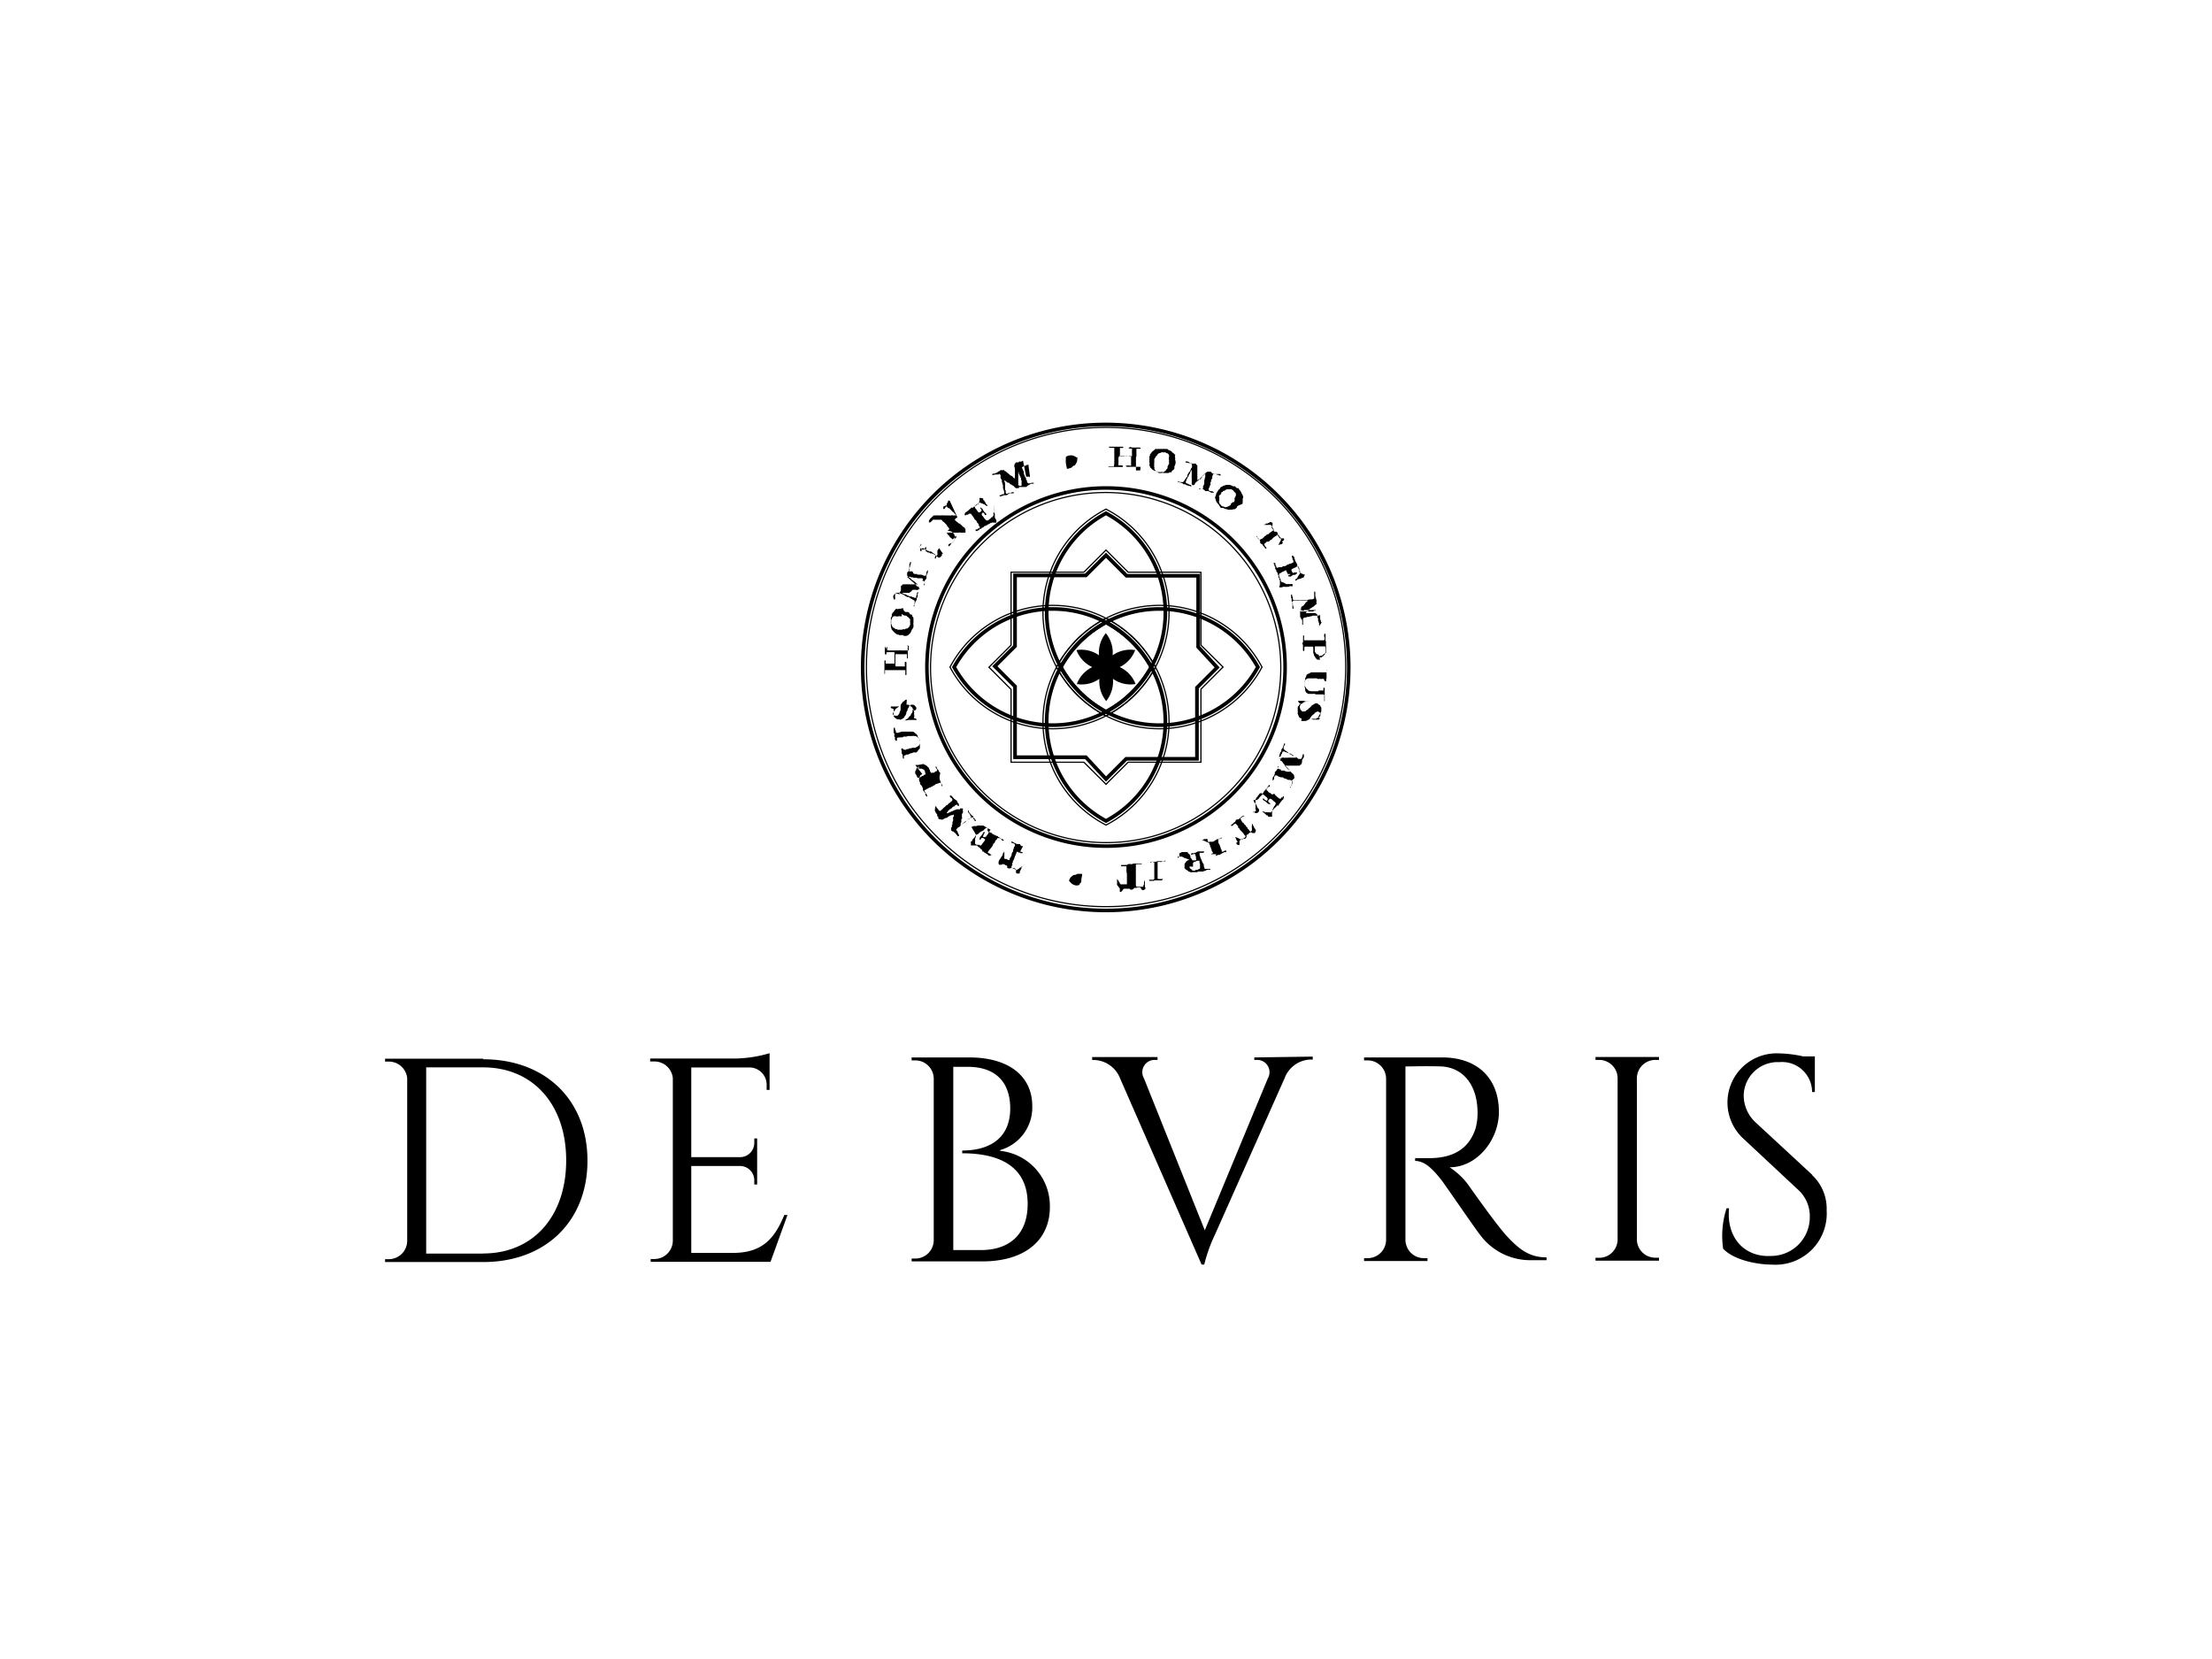 <?xml version="1.0" encoding="UTF-8"?> <svg xmlns="http://www.w3.org/2000/svg" width="240" height="180" viewBox="0 0 240 180"><title>we-are-lovers-loghi-clienti-agencyArtboard 27</title><g><g><path d="M85.1,131.82c-1,2.4-2.25,4.12-5.58,4.12H75v-9.43h5.35a1.55,1.55,0,0,1,1.49,1.55v.46h.31v-5h-.31V124a1.55,1.55,0,0,1-1.52,1.55H75v-9.73h6.42a1.87,1.87,0,0,1,1.76,1.87v.56h.32v-2.53h0v-.52h0v-.93a13.78,13.78,0,0,1-3.76.58h-9.2v.32H71a2,2,0,0,1,2,1.8v17.63a2,2,0,0,1-2,2h-.4v.31h13l1.84-5.08Z"></path><path d="M108.52,124.78A4.8,4.8,0,0,0,112,120c0-3.16-2.44-5.27-6.85-5.27H98.91v.32h.4a2,2,0,0,1,2,2v17.5a2,2,0,0,1-2,2h-.4v.31h7.67c4.69,0,7.34-2.36,7.33-5.91a6,6,0,0,0-5.39-6.08Zm-2,10.85h-3.09V115.75H105c3,0,4.59,1.63,4.61,4.48,0,4-3.29,4.61-5.21,4.6v.3c3,0,7.11.78,7.1,5.5,0,3.18-1.85,5-5.08,5"></path><path d="M52.43,114.87H41.78v.31h.4a2,2,0,0,1,2,1.8v17.64a2,2,0,0,1-2,2h-.4v.31H52.43c6.73,0,11.31-4.4,11.31-11s-4.58-11-11.31-11m0,21.08H46.24V115.81h6.19c5.37,0,9,4,9,10.09S57.83,136,52.43,136Z"></path><path d="M136.09,114.73V115h.28a1.33,1.33,0,0,1,1.19,2l-6.84,16.49L124.12,117a1.33,1.33,0,0,1,1.19-2h.28v-.31H118.5v.32h.25a3.12,3.12,0,0,1,2.78,2h0l8.84,20.19h.29a16.68,16.68,0,0,1,1.16-3.24l7.57-17a3.1,3.1,0,0,1,2.76-2h.28v-.32Z"></path><path d="M163.46,134.08c-1.21-1.33-3.93-5.21-3.93-5.21a7.84,7.84,0,0,0-2.25-2.22c3,0,5.35-3,5.35-6,0-3.67-2.34-5.92-6.16-5.92H148v.32h.39a2,2,0,0,1,2,2h0v17.46a2,2,0,0,1-2,2H148v.31h6.88v-.31h-.39a2,2,0,0,1-2-2h0V115.71c.41,0,2.31-.06,3.92,0,2.34.13,3.83,2,3.9,4.8a6.4,6.4,0,0,1-.2,1.88c-.89,2.84-3.28,3.23-4.91,3.27-1,0-1.66,0-1.66,0v.3c1.15,0,2.07,1.09,2.89,2.12.24.3,3.79,5.47,4.15,5.89a6.77,6.77,0,0,0,5.49,2.76h1.73v-.31C165.9,136.44,164.73,135.46,163.46,134.08Z"></path><path d="M180,136.46h-.4a2,2,0,0,1-2-2V117a2,2,0,0,1,2-2h.4v-.32h-6.89v.32h.4a2,2,0,0,1,2,2v17.47a2,2,0,0,1-2,2h-.4v.31H180Z"></path><path d="M196.65,127.49l-6.19-5.73a4,4,0,0,1-1.27-2.9,3.69,3.69,0,0,1,3.87-3.62,3.26,3.26,0,0,1,3.55,3.24h.3v-3.86h-1.25a13.11,13.11,0,0,0-2.7-.33,5.33,5.33,0,0,0-3.83,9.23l6,5.6a3.85,3.85,0,0,1,1.23,2.93,4.2,4.2,0,0,1-4.22,4.22c-2.8.16-4.85-1.92-4.54-5.17h-.27a9.72,9.72,0,0,0-.37,4.39c1.24,1.28,3.79,1.72,5.33,1.72a5.55,5.55,0,0,0,5.9-5.88,5,5,0,0,0-1.58-3.84Z"></path></g><g><path d="M130.06,62.08H122.4l-2.23-2.23-.17-.17-.17.17-2.23,2.23h-7.9V70l-2.22,2.22-.18.18.18.17,2.22,2.23v7.9h7.9l2.23,2.22.17.18.17-.18,2.23-2.22h7.9V74.77l2.22-2.22.18-.17-.18-.18L130.3,70v-7.9Z" style="fill: none;stroke: #000;stroke-width: 0.133px"></path><path d="M129.91,62.47h-7.68l0,0L120,60.24l-2.19,2.19,0,0h-7.68v7.67l0,0-2.19,2.19,2.19,2.19,0,0v7.68h7.68l0,0L120,84.52l2.19-2.19,0,0h7.68V74.61l0,0,2.19-2.19L130,70.19l0,0V62.47Z" style="fill: none;stroke: #000;stroke-width: 0.398px"></path><path d="M123,70.63a3.21,3.21,0,0,0-2.44.74,3.17,3.17,0,0,0-.58-2.48,3.17,3.17,0,0,0-.58,2.48,3.21,3.21,0,0,0-2.44-.74,3.2,3.2,0,0,0,1.86,1.75A3.2,3.2,0,0,0,117,74.12a3.16,3.16,0,0,0,2.44-.74,3.26,3.26,0,0,0,.58,2.49,3.26,3.26,0,0,0,.58-2.49,3.16,3.16,0,0,0,2.44.74,3.2,3.2,0,0,0-1.86-1.74A3.2,3.2,0,0,0,123,70.63"></path><path d="M123,70.63a3.21,3.21,0,0,0-2.44.74,3.17,3.17,0,0,0-.58-2.48,3.17,3.17,0,0,0-.58,2.48,3.21,3.21,0,0,0-2.44-.74,3.2,3.2,0,0,0,1.86,1.75A3.2,3.2,0,0,0,117,74.12a3.16,3.16,0,0,0,2.44-.74,3.26,3.26,0,0,0,.58,2.49,3.26,3.26,0,0,0,.58-2.49,3.16,3.16,0,0,0,2.44.74,3.2,3.2,0,0,0-1.86-1.74A3.2,3.2,0,0,0,123,70.63Z" style="fill: none;stroke: #000;stroke-width: 0.235px"></path><path d="M126.38,98a26.37,26.37,0,1,0-32-19.21A26.4,26.4,0,0,0,126.38,98Z" style="fill: none;stroke: #000;stroke-width: 0.386px"></path><path d="M126.29,97.6A26,26,0,1,0,94.78,78.67,26,26,0,0,0,126.29,97.6Z" style="fill: none;stroke: #000;stroke-width: 0.129px"></path><path d="M123.71,51.11l0,0s0,0,0-.07a.09.09,0,0,0-.08,0h-.38s0,0,0,0,0-.06,0-.09a1,1,0,0,1,0-.12v0s0,0,0-.07v-.06a.36.36,0,0,0,0-.11s0,0,0,0v0a.8.8,0,0,0,0-.15,1.47,1.47,0,0,0,0-.21v0a.93.93,0,0,1,0-.13v0a.85.85,0,0,0,0-.16v0s0-.12,0-.16v0s0-.09,0-.13.05-.11.05-.17a1,1,0,0,0,0-.17V48.9a.14.14,0,0,1,0-.06s0-.11,0-.15,0,0,0,0l.06,0h.29s.06,0,.1,0l0,0a.12.12,0,0,0,0-.08.26.26,0,0,0-.12-.05h-.06l-.11,0h0a.5.5,0,0,0-.17,0h0c-.05,0-.1,0-.14,0H123s-.1,0-.15,0a.49.49,0,0,1-.17-.06,0,0,0,0,1,0,0,.43.43,0,0,0-.13.05c-.05,0-.08,0-.09.06a0,0,0,0,0,0,0,.19.19,0,0,0,.14.07l.09,0h.13s0,0,0,0,0,0,0,0a.08.08,0,0,1,0,.07s0,0,0,0a.09.09,0,0,0,0,.07.11.11,0,0,1,0,.07l0,.1v0a.55.55,0,0,0,0,.19v0a.74.74,0,0,1,0,.14v.06s0,0,0,.06v0c0,.06,0,.05-.11.06h-.14l-.07,0-.07,0h-.28l-.19-.06a.34.34,0,0,0-.11,0h0l-.19,0h-.09l-.06,0s0,0,0-.06v0s0,0,0,0v0a.21.21,0,0,1,0-.11v-.05a.5.5,0,0,0,0-.17s0-.08,0-.12a.53.53,0,0,0,0-.13s0-.16,0-.2,0,0,0,0h.23a.1.1,0,0,0,.09,0s0,0,.06-.06,0,0-.09-.07h-.12l-.17,0-.2,0h-.09l-.11,0h-.39l-.09,0,0,0-.13,0a.1.1,0,0,0-.07,0s-.1,0-.11,0l0,.06s0,0,0,0,0,0,.1.06l.1,0h.16a.08.08,0,0,0,.08,0h.06l.08,0s0,.14,0,.17a.06.06,0,0,1,0,0l0,.11a.88.88,0,0,1,0,.17.07.07,0,0,0,0,.05,1.34,1.34,0,0,0,0,.19v0a.71.71,0,0,1,0,.15v0s0,.06,0,.1a.07.07,0,0,1,0,.05.43.43,0,0,0,0,0,.34.34,0,0,0,0,.1v0a1.05,1.05,0,0,1,0,.19.08.08,0,0,1,0,0,1,1,0,0,1,0,.17s0,.13,0,.17,0,.1,0,.15a0,0,0,0,0,0,0,1,1,0,0,0-.05.25s-.09,0-.16,0l-.12,0h-.17a0,0,0,0,0-.06,0s-.08,0-.09,0v0a.07.07,0,0,0,.05.06.18.18,0,0,0,.09,0h.23l.13,0a.56.56,0,0,1,.19,0h0a.36.36,0,0,0,.11,0h0a.74.74,0,0,1,.15,0l.11,0h0c.07,0,.1,0,.14,0a.33.33,0,0,1,.13,0l.07,0h.09s.1,0,.1-.07,0-.08-.15-.11l-.08,0h-.16a.13.13,0,0,1-.1,0s0,0,0-.06,0-.07,0-.11a1.25,1.25,0,0,0,0-.19.68.68,0,0,0,0-.21s0,0,0,0,0-.07,0-.1,0-.08,0-.13a1.31,1.31,0,0,1,.05-.15.12.12,0,0,1,.1-.06h.2l.14,0,.16,0,.17,0,.18,0a1.17,1.17,0,0,1,.2.06c.06,0,.13,0,.17,0s0,.06,0,.1a.65.65,0,0,1,0,.18.64.64,0,0,1,0,.07s0,.05,0,.08a.13.13,0,0,1,0,.06.29.29,0,0,1,0,.09v0c0,.05,0,.14,0,.2v0a.27.27,0,0,1,0,.13s0,0,0,.06-.1,0-.15,0,0,0-.1,0h-.18s-.1,0-.11,0,0,0,0,.08,0,0,.1.06a.15.15,0,0,0,.09,0h.5l.09,0s0,0,0,0h0a.21.21,0,0,1,.11,0h0a.88.88,0,0,0,.17,0l.18,0,.18,0a.33.33,0,0,0,.15,0m3.8-.4s0,0,0-.05a.28.28,0,0,0,0-.13c0-.06-.07-.17-.05-.22s0,0,0-.05a.19.19,0,0,0,0-.13c0-.08-.06-.15,0-.23s-.14-.22-.18-.27-.14-.06-.17-.14-.16-.09-.2-.16l-.07,0h0a.3.3,0,0,1-.11-.06.35.35,0,0,0-.15-.1l-.09,0c-.06,0-.1,0-.16,0l-.08,0a.14.14,0,0,0-.09,0c-.06,0-.09,0-.18,0s-.15,0-.22,0a1.64,1.64,0,0,1-.22,0c-.06,0,0,.06-.11,0s-.13.06-.2.09-.15.14-.2.16-.11.1-.16.18-.12.12-.14.18a.64.64,0,0,0,0,.07.26.26,0,0,1-.06.13l0,.08s0,.1,0,.17,0,.16,0,.23a.38.38,0,0,0,0,.15.56.56,0,0,1,0,.27c0,.13.07.19.07.25s.1.1.15.18a.47.47,0,0,0,.18.14,1.14,1.14,0,0,0,.19.1h.08a.5.5,0,0,1,.12.08.35.35,0,0,0,.13.08h0s0,0,.08.07h0l.15,0h.15a.35.35,0,0,1,.23,0,2.11,2.11,0,0,0,.25,0l.21,0s.17,0,.19-.07a.09.09,0,0,1,.11,0c.06,0,.11,0,.14-.1a.14.14,0,0,0,0-.06v0s0,0,0,0,.1-.06.14-.08.12-.12.14-.17a.5.5,0,0,0,0-.13s0-.06,0-.09a.06.06,0,0,1,0,0,.46.46,0,0,1,.07-.14m-.62-.21c0,.06-.1.13-.11.18v0c0,.05-.07.13-.09.18v0a.22.22,0,0,1,0,.14l0,.05s-.13.11-.14.16v0c0,.06-.13.12-.19.18a.19.19,0,0,1-.2.06.5.5,0,0,0-.21,0,.12.12,0,0,1-.08,0l-.1,0h0l-.07,0h-.08s-.07-.07-.13-.09-.12-.13-.16-.15a.23.23,0,0,1-.07-.15.23.23,0,0,0,0-.18c-.05,0,0-.12,0-.22a.17.17,0,0,1,0-.17.1.1,0,0,1,0-.07s0-.05,0-.07a.2.2,0,0,0,0-.05s0,0,0,0,0-.08,0-.12,0,0,0-.06a.08.08,0,0,1,0-.07.35.35,0,0,1,.06-.09c0-.05.06-.06.07-.09v0a.13.13,0,0,0,0-.06.1.1,0,0,1,.06-.07.38.38,0,0,0,.15-.18.38.38,0,0,1,.19-.16c.07,0,.2-.06.25-.09a.22.22,0,0,1,.14,0l.18,0a.23.23,0,0,1,.1,0,.58.58,0,0,0,.21.1.31.31,0,0,1,.18.19.4.4,0,0,1,0,.24.48.48,0,0,0,0,.27.29.29,0,0,1,0,.18,1.37,1.37,0,0,1,0,.19m5.61,1.36h0s0-.08,0-.1a.13.13,0,0,0-.07-.08h0l-.07,0-.08,0-.07,0-.1,0h0l-.06,0a0,0,0,0,0,0,0,.53.53,0,0,0-.12,0h-.05l-.06,0,0,0s0,0,0,0,0,0-.06-.05a.39.39,0,0,0-.14,0h0a.12.12,0,0,1-.07-.07.53.53,0,0,0-.13-.13s-.06,0-.11,0H131s-.06.05-.1.06a.27.27,0,0,0-.11.1,1.05,1.05,0,0,1-.16.2l-.15.13a1.1,1.1,0,0,0-.09.14l-.09.11s-.1.11-.14.13L130,52s-.05.09-.09.12h0a.08.08,0,0,1,0-.07s0-.08,0-.12a1.31,1.31,0,0,1,0-.15.16.16,0,0,0,0-.12.3.3,0,0,1,0-.13.7.7,0,0,0,0-.12.14.14,0,0,1,0-.11s0-.06,0-.11,0-.08,0-.11,0,0,0-.07l0,0a.3.3,0,0,0,0-.14c0-.05,0,0,0-.08s0-.07,0-.1,0-.1,0-.14,0-.08-.09-.11a.7.7,0,0,1-.08-.14s0,0,0,0l-.07,0-.13,0a.22.22,0,0,1-.11,0l0,0,0,0-.11,0-.18-.07h0l-.19-.11-.11-.05-.05,0,0,0a.09.09,0,0,0-.09,0,.15.15,0,0,0-.07,0s0,.07,0,.12a.1.1,0,0,0,.05,0,.17.17,0,0,0,.1,0l.05,0,.08.05.08,0,0,0h0l.08,0h.06l.12.09s0,0,0,0l.08,0s0,0,0,.07a.35.35,0,0,0,0,.13.24.24,0,0,1,0,.09l0,.09s-.08.08-.1.12-.07.2-.09.24-.06.11-.11.14a.7.7,0,0,0-.1.16.76.76,0,0,0-.1.15.11.11,0,0,0,0,.08l0,.07a.52.52,0,0,1-.12.16,1.09,1.09,0,0,0-.14.21,1.43,1.43,0,0,1-.11.15s-.06.1-.11.11a.2.2,0,0,1-.15,0l0,0-.06,0,0,0,0,0s0,0,0,0a.29.29,0,0,0-.15,0l0,0s0,0-.09-.07-.1,0-.12,0a.13.13,0,0,0,0,.06l0,0,.06,0,.09,0,0,0,.09.07h0l.12,0,0,0,.11.07.06,0h0s.08.09.11.11.11,0,.15,0l.13.07.11.06.08,0h0l.08.05.07,0a.08.08,0,0,0,.07,0h0l.07.06,0,0s0,0,.08,0,0,0,0,0,0,0,0-.07,0-.06-.08-.09h0l-.18-.06-.13-.09-.07,0-.13-.06h0s0-.06,0-.1a.15.15,0,0,1,0-.11s0,0,0,0l.07-.08a.13.13,0,0,0,0-.06.13.13,0,0,1,0-.06s.07-.07.08-.1l0,0a.35.35,0,0,0,.05-.13s0,0,0,0,.09-.09.1-.12l0-.07a.54.54,0,0,1,.06-.11l.1-.14s0,0,0,0,0,0,0-.08l.07-.13.1-.15s0-.08,0-.1,0,0,0,0,0,0,0,.09,0,.11,0,.13,0,.09,0,.12a.89.89,0,0,0,0,.15c0,.06,0,0,0,.08s0,.13,0,.18a.14.14,0,0,0,0,.14s0,.08,0,.13a1.85,1.85,0,0,1,0,.23.48.48,0,0,1,0,.18s0,.09,0,.16,0,.12.08.14,0,.07,0,.1,0,0,0,0h0s.12-.1.16-.1.06,0,.11-.06l0,0s0,0,0-.1v0a.15.15,0,0,1,.07-.07l.07-.07v0s.12-.08.14-.11l.15-.13a1.3,1.3,0,0,0,.17-.19.65.65,0,0,1,.12-.11l.08-.09a1.79,1.79,0,0,1,.14-.13.28.28,0,0,0,.07-.09.11.11,0,0,1,.11-.06s0,0,0,.05l0,.07,0,0a.45.45,0,0,0,0,.08.64.64,0,0,1,0,.07l0,.06a.15.15,0,0,0,0,.1v0l-.05,0,0,0a.55.55,0,0,0,0,.18s0,0,0,0,0,.05-.06.07v0a.15.15,0,0,0,0,.1.35.35,0,0,1,0,.06l0,.05,0,.09s0,0,0,.05l0,0a.36.36,0,0,0,0,.1v0l-.07.1a0,0,0,0,0,0,0s0,0,0,.06,0,0-.06.06h0l0,.08a.11.11,0,0,1,0,.07.22.22,0,0,1,0,.08l0,0-.05.1v0a.11.11,0,0,1-.11,0h0l0,0h-.1a.29.29,0,0,1-.08-.07l0,0s-.06,0-.08,0h0l0,0h0l0,0v0a.08.08,0,0,0,0,.08h0l.07,0,.08,0,.06,0,.05,0,.08,0,0,0,.11,0s.06.07.1.09l.12.11,0,0a.34.34,0,0,0,.14,0l.16,0,.19.08h0l.13.09h0l.09,0,0,0,.05,0,.07,0s.09,0,.1,0,0,0,0,0,0-.05-.06-.08-.08,0-.1-.08a.05.05,0,0,0,0,0l-.1,0-.08,0-.06,0-.11-.07-.06,0s0,0,0-.05l0,0a1.41,1.41,0,0,1,0-.18s0,0,0,0,.07-.09.08-.11l.06-.16a.22.22,0,0,1,0-.06s0,0,.05-.06,0-.09,0-.13v0a.39.39,0,0,0,0-.13v0a.29.29,0,0,1,.07-.08l0,0a.94.94,0,0,0,0-.16l.06-.09a.83.83,0,0,1,.07-.13l0,0a.89.89,0,0,0,0-.13v0a.3.3,0,0,0,0-.1s0,0,0,0l.06-.08s0-.11.05-.15l0,0s.06,0,.11,0h0l0,0c.05,0,.05,0,.12,0l.08,0,0,0s.06.07.1.09a.25.25,0,0,0,.14,0h0s.06.06.08.07a.19.19,0,0,0,.13,0m2.38,3.1a.08.08,0,0,0,0,0,.22.22,0,0,0,.05-.11c0-.06,0-.19,0-.23s0,0,0,0a.33.33,0,0,0,0-.12c0-.07,0-.16.05-.22s-.06-.26-.07-.32-.11-.11-.11-.2-.11-.14-.13-.22,0,0,0-.06l-.05,0a.17.17,0,0,1-.07-.09.39.39,0,0,0-.11-.15l-.07,0c-.05,0-.1,0-.15-.06l-.06-.07-.06-.07s-.1,0-.19,0-.13-.07-.2-.09a1.66,1.66,0,0,1-.21-.06s-.06,0-.12,0-.14,0-.22,0-.19.08-.25.07a.61.61,0,0,0-.21.11c-.07.05-.16.06-.2.12a.61.61,0,0,1,0,.06.35.35,0,0,1-.11.1l-.06.05-.1.15a2.12,2.12,0,0,1-.12.2.31.31,0,0,0-.06.13.63.63,0,0,1-.08.26c-.08.11,0,.2,0,.26s.06.13.07.22a.39.39,0,0,0,.11.2,2.09,2.09,0,0,0,.14.17h0l0,0a.23.23,0,0,1,.08.11.29.29,0,0,0,.1.12l0,0s0,0,0,.09l0,0,.12.07,0,0a.16.16,0,0,0,.11,0,.41.41,0,0,1,.23.07,1.25,1.25,0,0,0,.23.07,1.91,1.91,0,0,1,.21.06.3.3,0,0,0,.21,0,.07.07,0,0,1,.11,0c.06,0,.11,0,.17,0l0-.05,0,0s0,0,0,0,.11,0,.16,0a.31.31,0,0,0,.19-.11l.1-.1a.16.16,0,0,0,0-.07l0,0a.4.4,0,0,1,.12-.1m-.5-.42s-.13.08-.17.12,0,0,0,0v0s-.11.09-.14.13l0,0a.17.17,0,0,1,0,.12l0,0s-.17.06-.2.1v0a1,1,0,0,1-.25.09.18.18,0,0,1-.2,0,.8.8,0,0,0-.2-.07l-.07,0-.09-.07,0,0s0,0,0-.05l-.06,0h0s0-.09-.08-.13-.07-.16-.09-.2a.15.15,0,0,1,0-.16c0-.07.05-.12,0-.19s.08-.1,0-.21a.19.19,0,0,1,0-.17.12.12,0,0,1,.07-.05s.05,0,.06,0a.11.11,0,0,0,0-.05l0,0,.09-.1s0,0,0-.05a.14.14,0,0,1,0-.07l.09-.06c.06,0,.08,0,.1-.06v0a.1.1,0,0,0,0-.05.07.07,0,0,1,.07,0,.43.43,0,0,0,.21-.11.36.36,0,0,1,.24-.07c.08,0,.2,0,.26,0a.17.17,0,0,1,.14,0l.16.1a.18.18,0,0,1,.07.08.61.61,0,0,0,.16.16.33.33,0,0,1,.1.25.42.42,0,0,1-.08.23.59.59,0,0,0-.08.26.25.25,0,0,1,0,.19s-.05.11-.09.17m5.25,4.25s.07-.07.1-.09,0,0,.05-.06h0l.06,0s0,0,0-.07a.26.26,0,0,0,0-.15v0s-.12,0-.18,0h-.19a.08.08,0,0,1-.07,0l0,0,0,0a.4.4,0,0,1-.1-.12.58.58,0,0,1-.07-.11l-.06-.06a.13.13,0,0,1,0,0s0-.1,0-.13,0-.1,0-.16l0,0a.88.88,0,0,0-.15-.14s-.13,0-.19,0a.41.41,0,0,1-.1-.09l0-.08a.77.77,0,0,1-.12-.1l-.09-.15,0,0a.15.15,0,0,1,0-.13l.08-.14c0-.06,0-.12,0-.15s0-.09,0-.12a.54.54,0,0,0-.21-.08.17.17,0,0,0-.12,0s0,0,0,0,0,.08-.07.1l0,0a.25.25,0,0,0-.11,0l0,.05s0,0,0,0l-.13,0-.05,0a.76.76,0,0,0-.09.09s-.13,0-.18.06,0,0,0,0,0,0,0,0l0,0a1,1,0,0,1,.17,0c.06,0,.08,0,.12,0a.17.17,0,0,0,.14,0s.09,0,.16,0,.16,0,.18,0l.11.14s.05.08.08.12l0,.05s0,0,0,0a.52.52,0,0,0,.07.11l.07.08s0,0,0,0-.06.07-.09.12l0,0-.11.06a.73.73,0,0,0-.08.09l-.06,0h0s0,0-.07.08l-.1.05s0,.07-.1.12a.19.19,0,0,1-.11,0l0,0-.13.12,0,0-.08.07s-.09,0-.12.07,0,0,0,.06l-.12.05-.07.09a.45.45,0,0,1-.1.05s0,0-.05,0l-.08.06s-.11.07-.14,0-.07-.12-.09-.16l-.1-.08,0,0a.3.3,0,0,0,0-.08l0,0s0,0,0,0l0-.06s0,0,0,0h-.06s0,0,0,0,0,.06,0,.09l0,0,.13.13s0,.09.07.12.09.07.13.11a.41.41,0,0,1,.05.19.21.21,0,0,0,0,.1l.07.08s.14.08.17.1l0,0s.07.13.1.16l.11.11.1.16a.09.09,0,0,0,.11,0h0a.08.08,0,0,0,0-.1l0,0a.47.47,0,0,0-.06-.09s-.06,0-.08-.08h0s-.06-.12-.07-.13l0,0s0-.09,0-.11h0a.05.05,0,0,0,0,0s0,0,.07-.06h0l.13-.08s0-.07.07-.09.06,0,.09,0h0l.05,0,.07,0,0,0a.83.83,0,0,0,.13-.14l.16-.08.11-.11,0,0h0s.05-.07.09-.1l.16-.12.18-.1,0,0,.09-.09s.1,0,.12,0l0,0a.33.33,0,0,0,.09.11v0s0,.07.05.1a.27.27,0,0,1,.08.07l.05.07a0,0,0,0,1,0,0,.2.2,0,0,1,0,.1.25.25,0,0,1,0,.15.75.75,0,0,0-.07.12.82.82,0,0,0-.1.19.56.56,0,0,0-.07.19,0,0,0,0,0,0,0s0,0,.07,0h0l.08-.07s.08,0,.15,0l0,0,.1-.1.1,0Zm1.13,4.59s0,0,0,0,0,0,0,0a.94.94,0,0,0-.22,0,.25.25,0,0,1-.13,0,.28.28,0,0,0-.12,0l-.2,0a.62.62,0,0,1-.19-.11,1.11,1.11,0,0,0-.26-.09.1.1,0,0,1-.07,0,.94.94,0,0,1,0-.09s0,0-.09-.07,0,0,0,0,0-.1,0-.16l-.11-.12v0a1.12,1.12,0,0,1,0-.13l0,0a.18.18,0,0,1-.06-.08.16.16,0,0,1,0-.08.19.19,0,0,0,0-.07l0,0s0-.09,0-.1l.16-.1,0,0a.65.65,0,0,0,.15-.1l0,0,.2-.08.13-.09a.32.32,0,0,1,.16,0s0,0,0,.06v0a.14.14,0,0,0,0,.06l0,0s0,0,.05.06a.06.06,0,0,0,0,0l0,0,.06.11a.1.1,0,0,1,0,.09l0,0H140s0,.07-.1.1l-.09,0a.17.17,0,0,0,0,.17l0,0,.07,0,.05,0h0a.5.5,0,0,0,.13,0,1.5,1.5,0,0,0,.13-.11h0l.15-.07.09,0h0l.08,0,0,0a1.17,1.17,0,0,1,.13-.08s.06-.07.08-.09,0-.06,0-.09,0,0-.05,0l0,0-.05,0a.37.37,0,0,0-.14,0l-.05,0-.09.06s-.07,0-.1-.06,0,0-.06-.08l0,0a1.13,1.13,0,0,0-.07-.15v0l0,0s0-.09.07-.14l.16-.08a1.54,1.54,0,0,1,.19-.08h0l.15-.1c.05,0,.11,0,.16,0l0,0a.07.07,0,0,1,.06,0l0,0s0,.09.06.13a.1.1,0,0,0,0,0l0,.07,0,.06a0,0,0,0,0,0,0s0,0,.05.08a0,0,0,0,1,0,0s0,0,0,.07a.73.73,0,0,0,.05.09l0,.1,0,.05,0,0a0,0,0,0,1,0,0,.88.88,0,0,1-.05.15l-.07.1a.39.39,0,0,0-.08.14s-.1.08-.08.14-.11.1-.14.13a.53.53,0,0,0-.11.14s0,.06,0,.07l0,0,.06,0,.1-.06.11-.09a.2.2,0,0,1,.11,0l0,0,.1-.06a.57.57,0,0,1,.14,0h0a.27.27,0,0,0,.09-.1s0,0,0,0,.12,0,.16,0,.08-.14.1-.18.08-.17.07-.18-.08,0-.11,0l-.17-.07-.24-.12-.06-.06a.23.23,0,0,1,0-.11.94.94,0,0,0,0-.1l-.08-.13a1.66,1.66,0,0,1-.06-.21v0a.53.53,0,0,0-.1-.13l0,0a.16.16,0,0,1,0-.1.14.14,0,0,0,0-.09.24.24,0,0,0-.08-.09s0,0,0,0a.77.77,0,0,1-.06-.15h0a.53.53,0,0,0-.09-.11s0,0,0,0a1.17,1.17,0,0,1,0-.11l0,0-.08-.12a0,0,0,0,1,0,0,1.42,1.42,0,0,0,0-.16l-.05-.06a.09.09,0,0,0,0,0,0,0,0,0,0,0,0,.23.23,0,0,0-.11-.11s-.09,0-.11,0l0,0c0,.05,0,.07,0,.14s0,.05,0,.06a.1.1,0,0,0,.06,0s0,0,0,0l0,.07a.48.48,0,0,1,0,.12v0a.26.26,0,0,0,.09.09l0,0,0,.07,0,0v0s0,.05,0,.09a.06.06,0,0,1,0,.08l-.12.06a.42.42,0,0,0-.13.08l0,0-.12,0-.16.08-.07,0h0l-.1.07h0s0,0,0,0a.57.57,0,0,0-.14.11l-.06,0-.09,0-.06,0a.76.76,0,0,0-.19.12l-.06,0-.11,0-.12,0,0,0s0,0-.05,0l-.11.06s-.08,0-.12,0a.07.07,0,0,1,0,0l0,0s0-.05,0-.06,0,0-.05-.07a.19.19,0,0,1,0-.07.08.08,0,0,0,0,0l-.08-.09s0-.07,0-.1a0,0,0,0,0,0,0,0,0,0,0,1,0,0,.17.17,0,0,1,0-.1v0s-.13-.06-.16-.06h0s-.05.06,0,.12l0,0s0,0,0,.06v0l0,0a.13.13,0,0,0,.06.07v0a.35.35,0,0,0,0,.11l.08.09a.15.15,0,0,1,0,.06.19.19,0,0,1,0,.09s0,.07,0,.09l0,0s.1.08.11.11a.41.41,0,0,1,0,.12s0,0,0,0,.07.07.08.1a.86.86,0,0,1,.07.1l0,.07a.19.19,0,0,1,0,.07v0s.06.06.08.08l0,.05a.25.25,0,0,1,0,.11s0,0,0,.06,0,0,.06.07,0,.13.05.19l0,0,.06.09,0,.08,0,.07,0,.06,0,0a.37.37,0,0,1,0,.09.31.31,0,0,0,0,.09v0s0,.08,0,.12-.09.17-.07.21a.06.06,0,0,0,.06.05h.17a.85.85,0,0,0,.19-.06.41.41,0,0,1,.17,0,1,1,0,0,0,.24,0l.13,0a.36.36,0,0,0,.18-.07.25.25,0,0,1,.12,0,.19.19,0,0,0,.13,0h.07v0m2.8,4.44s0,0,0,0,0-.06.06-.07a.13.13,0,0,0,0-.11h0l0-.07s0-.06,0-.1,0,0,0-.08l-.05-.1s0,0,0,0a.17.17,0,0,1,0-.07v0s-.05-.07-.06-.1,0,0,0,0,0,0,0-.08v0s0,0,0-.06a.22.22,0,0,0,0-.08.27.27,0,0,0-.07-.12l0,0a.2.2,0,0,1,0-.11.54.54,0,0,0,0-.18.12.12,0,0,0-.07-.07.34.34,0,0,1-.12-.12s-.08,0-.12,0a.23.23,0,0,0-.14,0l-.26,0-.2,0-.16,0H142l-.15,0c-.05,0-.1,0-.15,0l0,0a.11.11,0,0,1,0-.06.29.29,0,0,1,.1-.09l.12-.08a.16.16,0,0,0,.09-.09s0-.07.08-.1.05-.07.07-.1.07,0,.1,0,0,0,.08-.08.07,0,.08-.08,0,0,0,0h.05a.38.38,0,0,0,.11-.08.19.19,0,0,1,.07-.06s0-.06.07-.08a.45.45,0,0,0,.12-.06s0-.09,0-.14a.33.33,0,0,1,0-.15v0l0-.07s0-.1,0-.13-.05,0-.06-.09a0,0,0,0,1,0,0,.06.06,0,0,0,0,0,.22.22,0,0,0,0-.1s-.05-.13-.07-.18v0c0-.06,0-.17,0-.21l0-.11a.14.14,0,0,1,0-.07.09.09,0,0,0,0-.05.14.14,0,0,0-.05-.08l-.07,0s0,.07,0,.12a.08.08,0,0,0,0,.07.36.36,0,0,0,0,.09l0,0a.87.87,0,0,0,0,.1.38.38,0,0,0,0,.1s0,0,0,0l0,0s0,.06,0,.08,0,0,0,0,0,0,0,0a.76.76,0,0,1,0,.15v0a.29.29,0,0,0,0,.08s0,0-.05,0-.1,0-.12.06l-.09,0-.1,0s-.11,0-.15,0l-.24.09c-.05,0-.12,0-.17,0a.69.69,0,0,0-.2,0l-.17,0-.08,0-.07,0a.71.71,0,0,1-.2,0,1,1,0,0,0-.25,0l-.18,0c-.06,0-.12,0-.16,0a.2.2,0,0,1-.09-.11.09.09,0,0,1,0-.05s0,0,0-.07l0,0s0,0,0,0,0,0,0-.07a.4.4,0,0,0-.07-.13l0,0s0-.08,0-.12-.06-.08-.12-.06a.05.05,0,0,0,0,0s0,0,0,.07l0,.07a.41.41,0,0,0,0,.08v0a.45.45,0,0,0,0,.11l0,0a.54.54,0,0,1,.06.11v0a1.05,1.05,0,0,0,0,.13l0,0s0,0,0,0,0,.11,0,.15.08.08.09.12l0,.14a.86.86,0,0,1,0,.13.34.34,0,0,0,0,.08l0,0a.34.34,0,0,0,0,.1.24.24,0,0,0,0,.08.07.07,0,0,0,0,.06s0,0,0,0,0,0,0,.1,0,0,0,0,0,0,.06,0h.05a.08.08,0,0,0,0-.07s0-.08,0-.12v0a.67.67,0,0,0-.07-.18.89.89,0,0,1,0-.15l0-.08a.39.39,0,0,0-.05-.13v0s0,0,.05-.08a.18.18,0,0,1,.09-.06h0a.4.4,0,0,0,.11,0l.06,0s0,0,0,0a.31.31,0,0,1,.13,0l.05,0,.14,0s0,0,0,0h.16l.07,0c.05,0,.09,0,.12,0l.17,0,0,0,.08,0,.14,0a1,1,0,0,1,.19,0l.09,0s0,0,0,0-.05,0-.07.07-.08.07-.07.11S142,65,142,65s-.07.06-.1.11,0,0,0,.07-.08.11-.13.12a.18.18,0,0,0-.1.11s-.06,0-.09.1a2.2,2.2,0,0,1-.14.18.37.37,0,0,1-.16.09.21.21,0,0,0-.1.12c0,.07-.06.12,0,.15s-.05.06-.07.09a.14.14,0,0,0,0,.06h0s.16,0,.18.06a.19.19,0,0,0,.12,0h.05s0,0,.06-.07l0,0a.19.19,0,0,1,.1,0h.13s.14,0,.18,0l.2,0a1,1,0,0,0,.25,0,.45.45,0,0,1,.16,0,.24.24,0,0,0,.12,0l.19,0h.12s.1,0,.11,0,0,0,0,0l-.07,0s0,0,0,0l-.08,0-.07,0h-.06a.14.14,0,0,0-.08.06l0,0a.08.08,0,0,1-.07,0h0a.5.5,0,0,0-.18.09s0,0,0,0h-.12l-.09,0s0,0,0,0H142l-.1,0h-.09l-.09,0h0l-.13,0s0,0,0,0a.09.09,0,0,1-.06,0h-.07s0,0,0,0l-.07,0-.07,0-.09,0s0,0,0,0l-.1,0h0a.1.1,0,0,1-.07-.08v0a.07.07,0,0,0,0,0,.05.05,0,0,0,0,0s0,0,0,0a.49.49,0,0,1,0-.11s0,0,0,0a.2.2,0,0,0,0-.08l0,0v0l0,0s0,0,0,0l0,0a.08.08,0,0,0,0,.09v0a.42.42,0,0,0,0,.06l0,.09,0,.06,0,.06a.15.15,0,0,1,0,.09,0,0,0,0,0,0,0,.7.7,0,0,0,0,.12.57.57,0,0,1,0,.13.42.42,0,0,1,0,.16v0a.38.38,0,0,0,.09.12s0,.12.07.14.05.16.07.2a.1.1,0,0,1,0,0,.5.5,0,0,1,0,.16v0s0,.06,0,.09,0,0,0,0a.13.13,0,0,0,0,.06s0,0,0,.07.07,0,.09,0h0s0,0,0-.1,0-.08,0-.12,0,0,0,0,0,0,0-.1l0-.07s0,0,0-.08,0-.07,0-.12a.25.25,0,0,0,0-.07s0,0,0,0h0l.15-.11s0,0,0,0h.14a1,1,0,0,0,.16-.07l0,0h.08l.12,0h0a.67.67,0,0,0,.12-.06l0,0h.13l.14-.07.11,0a.58.58,0,0,1,.14,0h0l.14,0h0l.1,0,0,0,.11,0,.14-.06h0s.06,0,.08.08v0l0,.06a.3.3,0,0,0,0,.11.59.59,0,0,1,0,.08,0,0,0,0,1,0,0s0,.09,0,.13a.76.76,0,0,0,.07.13s0,0,0,0a.4.4,0,0,1,0,.11s.05.08.09.09m-.24,3.8a.42.42,0,0,1,.12,0l.08,0h0c.05,0,.11-.1.17-.12s.08-.11.13-.13.09-.1.12-.16.07-.07.09-.11a.35.35,0,0,0,0-.06.8.8,0,0,1,0-.15s0-.06,0-.09a.2.2,0,0,1,0-.11.07.07,0,0,0,0,0,.78.78,0,0,0,0-.18s0-.12,0-.18v0a.13.13,0,0,0,0-.06s0-.09,0-.12v0a.65.65,0,0,1,0-.16.09.09,0,0,0,0-.09,0,0,0,0,0,0,0,.24.24,0,0,1-.05-.15.57.57,0,0,1,0-.15.07.07,0,0,1,0,0s0,0,0,0a.53.53,0,0,1,0-.12v0a.45.45,0,0,0,0-.13V69a1,1,0,0,0,0-.14s0,0,0,0a.07.07,0,0,0,0,0s0-.09-.05-.11h0s-.07,0-.1.09a.11.11,0,0,0,0,.07,1,1,0,0,1,0,.11.24.24,0,0,0,.05.14.09.09,0,0,1,0,0,.19.19,0,0,1,0,.1,0,0,0,0,0,0,0s0,.1,0,.13-.06.08-.11.08l-.15,0a.81.81,0,0,1-.22,0h-.05a.48.48,0,0,0-.15,0l-.06,0-.14,0c-.05,0-.12,0-.17,0h-.09l-.12,0h0c-.06,0-.1,0-.16,0s-.1,0-.15,0h0l-.25,0h-.08a.08.08,0,0,0-.07,0l-.06,0h-.13c-.05,0-.07,0-.07,0v-.06a.19.19,0,0,0,0-.07s0,0,0,0v0a.16.16,0,0,1,0-.09,0,0,0,0,1,0,0,.34.34,0,0,0,0-.1.07.07,0,0,0,0,0,.05.05,0,0,1,0,0,.36.36,0,0,1,0-.1s0,0,0,0a.18.18,0,0,0,0-.1,0,0,0,0,0,0,0l-.06,0c-.06,0-.05.06-.05.13v0s0,0,0,.09a.09.09,0,0,1,0,0,.11.11,0,0,1,0,.08s0,0,0,0,0,.06,0,.09v.06a.25.25,0,0,1,0,.08v0s0,.11,0,.16-.06.09-.08.15v0a.48.48,0,0,0,.07.18v0s0,.07,0,.1a.36.36,0,0,0,0,.11.19.19,0,0,1,0,.1v0a.83.83,0,0,0,0,.13.45.45,0,0,1,0,.12s0,0,0,0a.17.17,0,0,0,.07.13h0s.07-.07.08-.1a0,0,0,0,0,0,0,1,1,0,0,0,0-.15,1.37,1.37,0,0,0,0-.19v0a0,0,0,0,1,0,0s0,0,.06-.06h.21l.15,0H142s.09,0,.13,0h.13l.07,0h0a.22.22,0,0,1,.08,0,.09.09,0,0,1,.08.07v0s0,.14,0,.19v0a.17.17,0,0,1,0,.08.92.92,0,0,1,0,.16v.2s.07.14.07.19a.24.24,0,0,0,.08.16c.05.05.05.06.05.1s.09.1.11.14a.66.66,0,0,0,.12.12.17.17,0,0,0,.11,0h.08c.05,0,.09,0,.13,0h0m-.16-.52A.45.45,0,0,1,143,71a.41.41,0,0,1-.17-.05.5.5,0,0,1-.11-.16.18.18,0,0,1-.06-.15c0-.05,0-.08,0-.12v-.07a.25.25,0,0,0,0-.07.11.11,0,0,1,0-.06.53.53,0,0,1,0-.13.13.13,0,0,0,0-.06.08.08,0,0,1,0,0s0,0,.06,0h0l.2,0h0l.12,0h.14a.65.65,0,0,0,.17,0h.33s.07,0,.08,0a.42.42,0,0,1,.05.17v.08a.88.88,0,0,1,0,.16s0,.1,0,.15a.14.14,0,0,1,0,.07s0,.13-.08.15a.71.71,0,0,0-.17.11.26.26,0,0,1-.16.12.92.92,0,0,1-.16,0s-.05.07-.12.08Zm.59,5.06s0-.06.06-.08a.05.05,0,0,0,0,0,.13.13,0,0,0,0-.06l0-.13v-.08a0,0,0,0,1,0,0,.74.74,0,0,1,0-.14,1,1,0,0,1,0-.12.56.56,0,0,1,0-.12s0,0,0,0a.19.19,0,0,1,0-.08s0-.06,0-.08v0a.2.2,0,0,0,0-.11v0a.68.68,0,0,1,0-.12.14.14,0,0,0,0-.07.15.15,0,0,1,0-.09s0-.1,0-.13a.09.09,0,0,0-.06-.08l0,0c-.06,0-.06,0-.08,0v.08s0,0,0,0a.07.07,0,0,0,0,0,.19.19,0,0,0,0,.08v0s0,.06,0,.09,0,0,0,0,0,0,0,.05l0,0h-.36l-.13,0h0L143,75h0a1.13,1.13,0,0,1-.15,0h-.08l-.09,0h-.14a1.43,1.43,0,0,1-.16,0s-.13,0-.17,0a.78.78,0,0,0-.18-.05c-.05,0-.15-.1-.16-.12a.39.39,0,0,0-.14-.12s-.06-.12-.09-.17a.84.84,0,0,1-.1-.22.5.5,0,0,0,0-.2v0a1.62,1.62,0,0,1,.06-.22s0-.09.06-.13a.39.39,0,0,1,.3-.17l.2,0h.2l.14,0,.07,0h.1a.85.85,0,0,1,.16,0,.38.38,0,0,1,.14.06,1.11,1.11,0,0,0,.17,0,.94.94,0,0,1,.16,0h0a.24.24,0,0,0,.14,0h0a.14.14,0,0,1,.09,0l0,0h.07c.06,0,.06.09.08.13a.46.46,0,0,0,.08.13s0,0,0,0,.1,0,.12,0,0-.13,0-.18.05-.09.05-.15v0a.3.3,0,0,1,0-.1,1.25,1.25,0,0,0,0-.21.25.25,0,0,1,0-.09s0,0,0-.05a.19.19,0,0,0,0-.07.09.09,0,0,0,0,0,.11.11,0,0,1,0-.06.14.14,0,0,1,0-.07,0,0,0,0,0,0,0v0a.09.09,0,0,1,0,0l0,0s0,0,0-.08a.33.33,0,0,0,0-.14s0,0,0,0H144l-.07.09s0,0,0,0,0,0,0,.08,0,0,0,0v0s0,0,0,.06,0,0,0,0,0,0,0,0,0,0,0,0v0s0,0,0,0,0,0-.08,0h-.08l0,0h0l-.15,0h0a1.33,1.33,0,0,1-.19,0h-.19a.47.47,0,0,0-.17,0s0,0,0,0l-.16,0-.13,0h-.17l-.07,0h-.05s0,0,0,0a.23.23,0,0,1-.11,0h0a.22.22,0,0,0-.12,0,.75.75,0,0,0-.17.1l-.14.06a.25.25,0,0,0-.14.08c-.06.07-.08.1-.08.14a.46.46,0,0,1-.05.14.34.34,0,0,0-.07.17s0,.09,0,.14a1.31,1.31,0,0,1-.05.15,1.61,1.61,0,0,0,0,.22.48.48,0,0,0,0,.18s0,.07,0,.08,0,0,0,.09v.07s.05.12.05.16a.31.31,0,0,0,0,.12.2.2,0,0,1,0,.08s.06.11.07.14.09.13.12.13a.23.23,0,0,1,.12.08s.1,0,.13,0l.15,0a.29.29,0,0,0,.14,0h.07l.1,0h.14l.12.06h.18l.13,0h0l.11,0h0l0,0h.31s.16,0,.18.07a.17.17,0,0,1,0,.13.35.35,0,0,0,0,.12s0,.09,0,.13,0,.1,0,.14,0,.11,0,.13h.07m-2.57,2.17.1,0h.05a.2.2,0,0,0,.13,0,.62.62,0,0,1,.18,0,.62.62,0,0,0,.19-.07.71.71,0,0,1,.18-.08.63.63,0,0,0,.16-.2.88.88,0,0,1,.15-.19.43.43,0,0,1,.11-.12.79.79,0,0,0,.17-.14l.15-.15s.07,0,.15-.07a.17.17,0,0,1,.13,0l0,0a.24.24,0,0,1,.09.06.88.88,0,0,0,.14.07c.06,0,0,.08,0,.11s0,0,0,.08a.06.06,0,0,1,0,.06.08.08,0,0,1,0,0,.15.15,0,0,0,0,.07.07.07,0,0,0,0,0s0,0-.06.07l-.11.08a.27.27,0,0,1-.14.08c-.06,0-.13.07-.17.1s-.09,0-.12,0-.2,0-.24,0-.14,0-.14,0,.13.07.16.09l0,0,.11,0,.08,0,.07,0,.13,0h0s0,0,0,0l.08,0,0,0s.08,0,.11,0h0s0,0,.07,0l0,0s.06-.07.08-.08v0s0-.07,0-.12-.09-.09-.12-.13,0,0,0-.06,0,0,0,0,.06,0,.07-.06l.07-.1s0-.11.11-.21a.45.45,0,0,0,.06-.12v-.07a.11.11,0,0,1,0-.08l0-.08a.48.48,0,0,0,0-.18s0,0-.05-.1a.56.56,0,0,1-.09-.17s-.09-.05-.15-.08-.1-.11-.13-.13H143a1.93,1.93,0,0,1-.23,0,.36.36,0,0,0-.18.08.61.61,0,0,1-.18.1.76.76,0,0,0-.2.2,1.54,1.54,0,0,0-.13.12s-.12.07-.15.12,0,0,0,.08a.16.16,0,0,1-.11,0s-.11.08-.14.12a.14.14,0,0,1-.1.07.24.24,0,0,0-.17,0h-.07a.2.2,0,0,1-.12-.08c0-.05-.12-.06-.14-.18s-.05-.12-.05-.17a.19.19,0,0,1,0-.08l0-.07a.69.69,0,0,1,.07-.13s0,0,0-.07,0,0,0,0,.13-.08.17-.08a1.31,1.31,0,0,0,.15-.12.2.2,0,0,1,.14-.06.37.37,0,0,0,.16-.05s0-.06.1,0,.09,0,.14,0l0,0a.27.27,0,0,0,.13,0s.09,0,.1,0a.06.06,0,0,0-.06,0h-.1l-.21,0-.13,0h0s-.18-.05-.22-.07h-.12l-.09,0-.09,0-.12,0s-.1,0-.12,0-.09,0-.09.06v0a.55.55,0,0,1,.09.14.2.2,0,0,0,.1.07h.08s0,0,0,0a.19.19,0,0,1-.09.12c-.1,0-.05.14-.13.18s-.06.11-.09.13,0,0,0,0,0,0,0,.07l0,0a.19.19,0,0,0,0,.08s0,.06,0,.07,0,.14,0,.19a.44.44,0,0,1,0,.2s0,0,0,0v0a.23.23,0,0,0,.05.19c0,.05.07.18.09.22a.3.3,0,0,0,.17.16c.06,0,.06,0,.11.07h0m-1.28,7.38h0s.08,0,.1,0a.12.12,0,0,0,.08-.06,0,0,0,0,0,0,0,.17.17,0,0,1,0-.07l.05-.07a.18.18,0,0,0,0-.07.34.34,0,0,0,0-.1.08.08,0,0,1,0,0l0-.06h0l0-.11s0,0,0,0a.21.21,0,0,1,0-.06s0,0,0,0,0,0,.05,0a.12.12,0,0,0,0,0,.3.3,0,0,0,0-.14s0,0,0,0a.13.13,0,0,1,.08-.07.5.5,0,0,0,.13-.12.14.14,0,0,0,0-.11.33.33,0,0,1,0-.17s-.05,0-.06-.1a.27.27,0,0,0-.1-.11,2,2,0,0,1-.19-.17c-.06-.07-.09-.13-.12-.16s-.1-.06-.14-.1l-.1-.09s-.11-.1-.13-.14l-.09-.12s-.09,0-.11-.1a0,0,0,0,1,0,0s0,0,.06,0a.56.56,0,0,1,.13,0l.14,0a.14.14,0,0,0,.13,0s.09,0,.13,0,.08,0,.12,0,.08,0,.11,0,.06,0,.1,0,.09,0,.12,0a0,0,0,0,1,.06,0l0,0a.21.21,0,0,0,.14,0,.13.13,0,0,1,.09,0s.07,0,.1,0a.5.5,0,0,0,.13,0s.09,0,.12-.08a.37.37,0,0,1,.14-.07s0,0,0,0l0-.08a1.34,1.34,0,0,0,.06-.12s0-.07,0-.11l0,0,0,0a.3.3,0,0,0,0-.11l.08-.17v0s.1-.13.12-.17l0-.11a.1.1,0,0,1,0,0l0-.05a.13.13,0,0,0,0-.09l0-.08s-.07,0-.12,0a.12.12,0,0,0,0,0,.29.29,0,0,0,0,.1l0,0a.17.17,0,0,1-.06.08.56.56,0,0,0,0,.08.08.08,0,0,0,0,0,.08.08,0,0,1,0,0,.43.43,0,0,1,0,.07,0,0,0,0,0,0,0,.08.08,0,0,1,0,0,.52.52,0,0,1-.1.11s0,0,0,0a.41.41,0,0,0,0,.08s0,0-.07,0-.09-.05-.13,0l-.09,0-.08-.05s-.08-.08-.12-.11l-.23-.1s-.12-.06-.14-.11-.12-.09-.16-.11l-.14-.11-.07,0-.08,0a.64.64,0,0,1-.15-.13,2.08,2.08,0,0,0-.2-.15.83.83,0,0,1-.15-.11s-.09-.07-.1-.12a.2.2,0,0,1,0-.15l0,0a.21.21,0,0,0,0-.06l0,0a0,0,0,0,1,0,0l0,0a.33.33,0,0,0,.05-.15,0,0,0,0,1,0,0s.06,0,.08-.08a.12.12,0,0,0,0-.13h-.05l-.06,0,0,.07a.59.59,0,0,1,0,.08s0,0,0,0l-.07.09a.06.06,0,0,0,0,0,.76.76,0,0,1,0,.11l0,0a.53.53,0,0,0-.07.1.08.08,0,0,0,0,.06,0,0,0,0,0,0,0s-.09.07-.12.11,0,.1,0,.14l-.07.13-.07.11a.16.16,0,0,0,0,.08s0,0,0,0-.05,0-.06.07l0,.07a.14.14,0,0,0,0,.07v0l-.06.06s0,0,0,0,0,0,0,.08,0,0,0,0a.06.06,0,0,0,.07,0s.07,0,.1-.08v0l.07-.17a.62.62,0,0,1,.09-.12l0-.07.06-.13v0s.06,0,.1,0a.15.15,0,0,1,.11,0l0,0s0,0,.08.07l.06,0a.07.07,0,0,1,.06,0s.07.07.09.08l.05,0,.13.06h0l.13.1.06,0a.29.29,0,0,1,.1.07l.15.1,0,0,.08,0,.12.08a.76.76,0,0,1,.16.11l.09,0s0,0,0,0,0,0-.09,0-.11,0-.13,0-.09,0-.12,0a.85.85,0,0,0-.16,0s0,0-.07,0-.13,0-.18,0a.14.14,0,0,0-.14,0s-.08,0-.13,0a2.08,2.08,0,0,1-.23,0,.32.32,0,0,1-.18,0,.23.23,0,0,0-.16,0c-.07,0-.12,0-.14.08s-.07,0-.11,0-.05,0-.05,0v0s.1.13.09.16a.15.15,0,0,0,0,.11l0,0s.05,0,.09,0h0a.15.15,0,0,1,.07.07.29.29,0,0,0,.07.08h0s.08.12.1.15l.13.15a.76.76,0,0,0,.18.18.58.58,0,0,1,.1.12l.09.09.12.14s.06.07.09.08.07.08,0,.11,0,0,0,0l-.07,0,0,0-.08,0s0,0-.07,0l-.05,0-.1,0h0s0,0,0,0,0,0,0,0a.38.38,0,0,0-.18-.06h0l-.07-.06h0s-.05,0-.11,0l0,0-.05,0-.09,0,0,0,0,0-.09,0h0l-.1-.08H139l-.05-.06s0,0,0,0l-.08,0-.06,0-.08-.06s0,0,0,0l-.09,0h0a.09.09,0,0,1,0-.11v0l0,0a.07.07,0,0,0,0,0,.05.05,0,0,1,0,0,.35.35,0,0,1,.07-.09l0,0a.16.16,0,0,0,0-.08v0l0,0s0,0,0,0a.08.08,0,0,0,0,0h0s0,0-.07,0v0l0,.06,0,.08a.17.17,0,0,1,0,.06l0,.05a.22.22,0,0,1-.06.07l0,0a1.17,1.17,0,0,0-.05.11l-.1.09a.6.6,0,0,1-.11.12s0,0,0,0,0,.1,0,.14-.05.12-.05.16-.08.14-.09.18,0,0,0,0l-.1.13v0l0,.09s0,0,0,0l0,.06a.64.64,0,0,0,0,.07.15.15,0,0,0,0,.1h0s0,0,.08-.07,0-.07.08-.09l0,0a.39.39,0,0,0,0-.11l0-.07s0,0,0-.06a.87.87,0,0,0,.08-.1l0-.06s0,0,.05,0l0,0a1.62,1.62,0,0,1,.18,0h0l.11.08a.5.5,0,0,0,.16.07.08.08,0,0,1,.06,0s0,0,.05.05l.13,0h0l.13,0h0a.2.2,0,0,1,.08.08h0l.15.06.09,0,.12.08,0,0,.13.06,0,0,.1,0H140l.08.07.14,0,0,0s0,.06,0,.11v0l0,.05,0,.11a.92.92,0,0,0,0,.09l0,0s-.08.06-.1.1a.25.25,0,0,0,0,.14v0s-.06.06-.07.08a.14.14,0,0,0,0,.13m-3.77,2.47,0,0a0,0,0,0,0,0,0,1.91,1.91,0,0,0-.06-.21.2.2,0,0,1,0-.13.2.2,0,0,0,0-.13,1.18,1.18,0,0,0,0-.2.89.89,0,0,1,0-.22,1.28,1.28,0,0,0,0-.27.09.09,0,0,1,0-.09l.07-.06s0,0,0-.12,0,0,0,0,.09,0,.13-.08l.08-.15v0l.1-.09,0,0a.16.16,0,0,1,.05-.09l.07-.06a.1.1,0,0,0,.05,0l0,0s.08-.05.1,0a.55.55,0,0,1,.15.11l0,0s.11.07.15.1a.05.05,0,0,1,0,0,1.17,1.17,0,0,1,.16.15.77.77,0,0,1,.13.09s.08.11.07.13a.07.07,0,0,1,0,.06l0,0,0,0s0,0,0,0,0,0,0,.06l0,0s0,0,0,0l-.07.1a.1.1,0,0,1-.09,0s0,0,0,0a.15.15,0,0,1-.05-.07v0s-.09,0-.14-.05,0,0,0-.08a.18.18,0,0,0-.17,0,0,0,0,0,0,0,0,.07.07,0,0,0,0,.06l0,0s0,0,0,0l.09.11.16.08h0a1.14,1.14,0,0,1,.11.11l.09.06s0,0,0,0,0,.05.06.06,0,0,0,0l.12.09.11,0s.06,0,.09,0,0,0,0-.06l-.05,0,0,0a.53.53,0,0,0-.1-.12l0,0-.09-.06s0-.09,0-.12,0,0,.05-.09l0,0a.54.54,0,0,0,.11-.12l0,0a.1.1,0,0,1,0,0s.07,0,.15,0a.74.74,0,0,1,.13.12.67.67,0,0,1,.15.14s0,0,0,0l.15.1s.06.09.11.14l0,0a.05.05,0,0,1,0,0s0,0,0,0l-.09.1,0,0,0,.08,0,0a0,0,0,0,0,0,0l-.06.08s0,0,0,0l-.06.05L138,88l-.07.08,0,.06s0,0,0,0,0,0,0,0h-.15l-.12,0a.44.44,0,0,0-.16,0s-.11-.06-.16,0-.13-.06-.17-.08l-.17,0a.07.07,0,0,0-.07,0,.05.05,0,0,0,0,0l0,0,.1.06a.47.47,0,0,0,.12.07l.08.09s0,0,0,0l.1.08.09.1s0,0,0,0a.38.38,0,0,0,.13,0h0s0,.12.06.15a.5.5,0,0,0,.21,0,1.33,1.33,0,0,0,.2,0s0-.1,0-.12a1.2,1.2,0,0,1,0-.19s0-.21,0-.27a.11.11,0,0,1,0-.07.28.28,0,0,1,.09-.07l.07-.08a1.47,1.47,0,0,0,.1-.12l.17-.14h0a1,1,0,0,0,.09-.14l0,0a.13.13,0,0,1,.1,0s.05,0,.07,0a.29.29,0,0,0,.05-.1s0,0,0-.06l.12-.11h0a.54.54,0,0,0,.07-.13v0l.09-.09a.05.05,0,0,0,0,0,1,1,0,0,1,.08-.11s0,0,0,0a.42.42,0,0,0,.13-.11l0-.06,0,0,0,0a.19.19,0,0,0,.05-.14s0-.1,0-.12,0,0,0,0-.06,0-.12.07l0,0a.11.11,0,0,0,0,.08s0,0,0,0,0,0-.06,0-.08,0-.11,0,0,0,0,0a.21.21,0,0,0,0,.11,0,0,0,0,1,0,0l-.06,0s0,0,0,0,0,0,0,0-.05,0-.07,0a.06.06,0,0,1-.09,0l-.1-.09-.12-.09,0,0-.1-.1-.13-.11s0,0,0-.06,0,0,0,0l-.1-.06,0,0,0,0L138,86.2l0,0a.23.23,0,0,1-.07-.07l0,0a.83.83,0,0,0-.18-.13l-.06,0a.65.65,0,0,1-.08-.09l-.08-.1h0l0,0-.1-.08a.15.15,0,0,1,0-.11s0,0,0-.06l0,0a.09.09,0,0,0,0,0,.35.35,0,0,1,.05-.08s0,0,.06,0l0,0a.6.6,0,0,0,.06-.11l.08,0s0,0,0,0a0,0,0,0,1,0,0,.25.25,0,0,1,.09,0h0s0-.14,0-.17a0,0,0,0,0,0,0,.1.1,0,0,0-.13,0l0,0a.1.1,0,0,1,0,0v0l0,0s0,.05,0,.08v0s-.07,0-.09.07a1.17,1.17,0,0,0-.05.11.2.2,0,0,1,0,.08l-.07.06-.08,0s0,0,0,0-.05.12-.07.15-.07,0-.11.06h0l-.06.12a1,1,0,0,1-.07.1l0,.06a.1.1,0,0,1-.06,0l0,0a.69.69,0,0,0,0,.1s0,0,0,0a.2.2,0,0,1-.08.08l-.05,0a.3.3,0,0,0,0,.08s-.11.07-.16.12l0,0a.35.35,0,0,1-.06.09.17.17,0,0,1-.06.06l0,.06-.05,0s0,0,0,0,0,.05-.07.05l-.07.07,0,0s-.09,0-.13,0-.2,0-.23,0a.11.11,0,0,0,0,.08,1.16,1.16,0,0,0,.06.16.58.58,0,0,0,.13.14,1.12,1.12,0,0,1,.11.15,2,2,0,0,0,.08.22.47.47,0,0,1,.07.12s.11.12.13.14A.17.17,0,0,1,136,88a.19.19,0,0,0,0,.11l0,.06h0m-1.91,3.3a.9.9,0,0,1,.1.09s0,0,.06.05a0,0,0,0,1,0,0l0,.07a.12.12,0,0,0,.08,0,.38.38,0,0,0,.15,0v0s0-.12,0-.18,0-.13,0-.18,0,0,0-.08l0,0,0,0a1.14,1.14,0,0,1,.11-.11.72.72,0,0,0,.11-.07.17.17,0,0,1,.06-.06.05.05,0,0,1,0,0s.1,0,.13,0,.11,0,.16,0l.06,0c.05-.05.11-.14.13-.16s0-.13,0-.19a.24.24,0,0,1,.08-.1l.07,0s.05-.09.11-.13l.14-.1,0,0a.13.13,0,0,1,.13,0,.91.91,0,0,0,.14.07c.06,0,.12,0,.15,0s.09,0,.12-.06a.42.42,0,0,0,.07-.2.14.14,0,0,0,0-.12l0,0-.1-.06a.08.08,0,0,0,0,0,.25.25,0,0,0,0-.11l0,0s0,0-.05,0a.23.23,0,0,1-.06-.12.14.14,0,0,0,0-.06l-.09-.08s0-.13-.07-.18h0s0,0-.05,0a.05.05,0,0,0,0,0,1,1,0,0,1,0,.17s0,.07,0,.12a.16.16,0,0,0,0,.13s0,.09,0,.16,0,.16,0,.18L136,90l-.12.08s0,0,0,0a.08.08,0,0,1,0,0s-.08.05-.1.08l-.08.07,0,0s-.08,0-.13-.08l0,0a.41.41,0,0,0-.05-.11.73.73,0,0,1-.09-.08l0,0s0,0,0,0l-.08-.07a.45.45,0,0,1,0-.1,1.06,1.06,0,0,1-.13-.09.38.38,0,0,1-.05-.12l0,0-.12-.12,0,0s-.05,0-.08-.08a.6.6,0,0,1-.06-.11l-.07,0a.67.67,0,0,1-.06-.12l-.09-.06a.34.34,0,0,1,0-.11l0,0-.07-.08s-.07-.1,0-.14l.16-.1.07-.09s0,0,0,0l.08,0,0,0,0,0,.07,0a.08.08,0,0,0,0,0,.11.11,0,0,0,0-.06l-.05,0a.07.07,0,0,0-.08,0l-.05,0a1.54,1.54,0,0,0-.13.14.47.47,0,0,0-.12.07s-.06.09-.11.13a.39.39,0,0,1-.19.06.14.14,0,0,0-.09,0l-.08.07a.76.76,0,0,0-.09.18h0l-.16.11s-.06.08-.1.11l-.16.11s-.06.07,0,.11v0a.08.08,0,0,0,.11,0h0l.1-.07s0-.06.07-.08h0a1.18,1.18,0,0,0,.12-.08l0,0s.08,0,.1,0a0,0,0,0,1,0,0,.05.05,0,0,0,0,0l.07.07h0a1.17,1.17,0,0,0,.08.13s.06,0,.09.06a.21.21,0,0,0,0,.1h0l0,0s0,0,0,.07l0,0c.05,0,.12.08.15.12a.75.75,0,0,0,.09.15s.08.07.11.11,0,0,0,0a0,0,0,0,0,0,0s.08.06.1.09l.13.16a.78.78,0,0,1,.11.18s0,0,0,0,.07,0,.1.09,0,.1,0,.12l0,0-.11.09,0,0s-.06,0-.09.06,0,.06-.07.08l-.06,0,0,0a.2.2,0,0,1-.1,0,.36.36,0,0,1-.15,0,.75.75,0,0,0-.12-.07,1.14,1.14,0,0,0-.19-.09.64.64,0,0,0-.19-.07h0s0,0,0,.08h0l.07.08s0,.09.05.15,0,0,0,.05l.1.1,0,.1Zm-3.72-.37a.11.11,0,0,0,.13,0l.07,0,.07-.06a.25.25,0,0,1,.09,0l0,0a.05.05,0,0,1,0,0s.06,0,.1,0,0,0,0,0h0c.05,0,.11-.06.13,0a.15.15,0,0,1,.06,0,.28.28,0,0,0,0,.08.62.62,0,0,1,0,.1s0,.06.07.09,0,0,0,0a0,0,0,0,0,0,0l0,0s0,0,0,0,0,0,0,0a.49.49,0,0,0,.06.13,1,1,0,0,0,.08.11s0,.06,0,.09h0l0,0s0,0,0,0,0,0,0,0,.06.07.07.07h0s0,.05,0,.07a.47.47,0,0,0,0,.09.12.12,0,0,0,0,0l.05.06s0,0,0,0v0l.05.06s0,.09,0,.13l.06.07a.59.59,0,0,1,0,.08h0l.07.14.08.1s0,.06-.06.1l-.08,0a.25.25,0,0,0-.08.07l0,0H132l-.09.07h0l0,0a0,0,0,0,0,0,0s0,0,0,.07a.1.1,0,0,0,.05,0h0l0,0,.09,0,.07-.06.09,0a.17.17,0,0,1,.11,0h0l0,0,.12-.09.14-.07h0s0,0,.08-.07l0,0,.06,0,0,0a.18.18,0,0,0,.08-.07l0,0,0,0h0l0,0s0,0,.06,0l.06,0,.07,0,0,0s0,0,.07-.06l0,0s0-.06,0-.11a0,0,0,0,1,0,0l-.08,0a.08.08,0,0,0-.07,0s-.05,0-.07.05a.1.1,0,0,1,0,0l-.06,0h0l-.09.07s0,0-.06,0,0,0,0,0h0s-.06,0-.07,0l0-.07a.08.08,0,0,1,0,0l0,0s0,0,0,0,0,0,0,0a.23.23,0,0,1,0-.09l-.06-.09s-.05-.09-.06-.12l0,0s0,0,0,0,0,0,0,0a.26.26,0,0,1,0-.1v0l-.07-.08a.25.25,0,0,0,0-.11l0,0a.22.22,0,0,1-.06-.07s0,0,0,0,0,0,0-.06a.17.17,0,0,0-.06-.06l0,0s0-.07-.06-.13a.5.5,0,0,1,0-.13s0,0,0,0l0-.09v0a.1.1,0,0,1,0,0l0-.08-.05-.06s0,0,0,0l0,0,.07,0s0-.07.06-.09h0l0,0,.06,0,.06,0,.05,0a.25.25,0,0,0,.09,0h0s0-.06.05-.1,0,0,0,0,0,0,0,0,0,0-.08,0,0,0,0,0a1.15,1.15,0,0,0-.1.08l-.09.08,0,0a.09.09,0,0,0-.06,0l-.07,0c-.06,0-.09,0-.13,0s0,.06-.05.07h0a0,0,0,0,0-.05,0s0,0-.07.07a.07.07,0,0,0-.06,0s0,0,0,0a.36.36,0,0,1-.08.09h-.06l-.07.06,0,0-.06,0-.07,0s0,0,0,0a0,0,0,0,1,0,0,.58.58,0,0,0-.11,0s0,0-.06,0h-.11l0,0s-.06.06-.05.12m-3.37,1.66s0,0,0,0a0,0,0,0,0,0,0s0-.06,0-.09,0,0,0-.08l0,0s0,0,0,0l0,0,0,0c.06,0,.11,0,.12,0s.11,0,.15,0,.11,0,.14,0,0,0,.07,0,0,.07.1.07.1.1.14.08.06,0,.08,0a.2.2,0,0,0,.13.06c.06,0,.12.07.16.07a.1.1,0,0,1,.1.05s.06,0,.09,0v0s0,0,0,0l-.08.06h0l0,0a.09.09,0,0,0-.06,0h0l-.07,0h0s0,.08-.11.11a.11.11,0,0,0-.07.09.26.26,0,0,1-.09.12c-.05,0-.06.17-.06.22s0,.14,0,.2a.2.2,0,0,0,0,.11v0s.05.06.07.1v0a0,0,0,0,1,0,0s0,0,.07.06.08,0,.1.06.09,0,.12.08a.75.75,0,0,0,.09.09s.14,0,.17.06,0,0,.08,0a.42.42,0,0,0,.17,0l.2,0a.48.48,0,0,1,.15,0h0l.09,0,0,0,.08,0s0,0,.09-.07l0,0a.37.37,0,0,1,.15,0l.09,0,.07,0a.13.13,0,0,1,.06,0h.07s0,0,.06,0l.07,0a.23.23,0,0,1,.09-.07l.05,0,.07,0s.06-.06.1-.07l.15-.06a.13.13,0,0,1,.08,0h0s0,0,.08,0l.1,0,0,0,.07-.09s0,0,0,0a.06.06,0,0,0-.06,0H131l0,0h0l-.09,0h0l0,0h0l0,0,0,0-.06,0h0l-.07,0-.07,0h0a.1.1,0,0,1,0-.06s0,0,0,0v0l-.05-.06v-.08l-.05-.06a0,0,0,0,1,0,0l0-.07s0,0,0,0,0,0,0,0,0-.08,0-.13v0c0-.05-.07-.11-.09-.15v0s0,0,0,0-.06-.1-.08-.14a1.42,1.42,0,0,1-.07-.22s0,0,0,0l-.1-.17s0,0,0,0a1.67,1.67,0,0,1-.05-.18l-.07-.17,0-.18a.43.43,0,0,0,0-.07s0,0,0,0a0,0,0,0,1,0,0l.09,0,0,0,0,0a.93.93,0,0,0,.14,0l.13,0,0,0s.09,0,.12-.07.06,0,0-.08,0,0,0,0,0,0-.08,0l-.13,0,0,0-.09,0,0,0-.05,0h-.1a.26.26,0,0,0-.09,0s0,0,0,0a.41.41,0,0,1-.11,0h0l0,0h-.06l0,0s0,.06-.06.06l0,0s-.05,0-.09.07h0l-.08,0-.12.06a.28.28,0,0,1-.12,0l-.06,0-.08,0s-.1.06-.09.1,0,0,.05.06,0,0,.08,0l0,0a.24.24,0,0,1,.09-.06l.08,0,.05,0h.07l.05,0h0a0,0,0,0,1,0,0s0,0,0,0a.13.13,0,0,1,0,.06l0,0,0,0a.19.19,0,0,1,0,.08v0s.05.07.06.1a.08.08,0,0,0,0,0l0,.09v0s.05.11,0,.15,0,0,0,0l.05.07s0,0,0,.07a.33.33,0,0,0-.1.06l-.07,0a.56.56,0,0,0-.12,0h0l0,0-.1,0s-.06,0-.08-.1a1.71,1.71,0,0,0-.11-.14.2.2,0,0,1-.06-.09,0,0,0,0,1,0,0,1.42,1.42,0,0,0,0-.16s-.06-.08-.07-.11a.34.34,0,0,0-.09-.12s-.09,0-.11-.09h0v0a.18.18,0,0,0-.07-.09.38.38,0,0,0-.13,0,.55.55,0,0,0-.16,0,.3.3,0,0,1-.13,0h0l0,0-.09,0h0s0,0-.07,0-.08.06-.1.07l0,0-.08,0s-.05,0-.09.09,0,.08,0,.1a.61.61,0,0,1,0,.13s0,0,0,.09m1.47,1.11,0-.12s0-.09,0-.13v0s0-.06,0-.11,0-.08.06-.12l.1-.06h.08l0,0,0,0h0s0,0,0,0,0,0,.08-.06h0l.14-.05h0l.08,0s.06,0,.1,0,0,0,.06,0l0,0,0,.08a.13.13,0,0,1,0,.09.09.09,0,0,0,0,.05l.06.1,0,0a.35.35,0,0,0,0,.08v0a.08.08,0,0,0,0,0,.56.56,0,0,1,0,.08v0s0,0,0,.06l0,.07a.09.09,0,0,1,0,.06.14.14,0,0,1,0,.06s0,.08,0,.11a.44.44,0,0,1-.12.06l-.21.1-.13,0h0l-.12.07a.22.22,0,0,1-.16,0c-.07,0-.11,0-.13-.09s-.08,0-.12-.07-.05,0-.07-.06v0s0,0,0,0-.06-.08-.07-.11a.21.21,0,0,1,0-.07s0,0,0-.05m-4-.54a.1.1,0,0,0,.11.08s.06,0,.08,0a.42.42,0,0,0,.09,0H125l0,0a0,0,0,0,1,0,0s.06,0,.1,0h0a.82.82,0,0,1,.14,0,.07.07,0,0,1,0,.06.41.41,0,0,1,0,.09v.1l0,.11s0,0,0,0v.06s0,0,0,0,0,0,0,0v0s0,.1,0,.15a.84.84,0,0,1,0,.12s0,.07,0,.09,0,0,0,0,0,0,0,0a.17.17,0,0,1,0,0v0a.36.36,0,0,0,0,.09h0v.08a.34.34,0,0,0,0,.09l0,.06,0,.07a.06.06,0,0,0,0,0v0l0,.08s0,.09,0,.14,0,.06,0,.08,0,.06,0,.09v0a.49.49,0,0,1,0,.14.89.89,0,0,1,0,.13s0,0-.09.07h-.08l-.1,0,0,0h-.1l-.1,0h-.08a0,0,0,0,0,0,0,.1.1,0,0,0,0,.07.1.1,0,0,0,0,.05h.18l.09,0,.1,0h.11a0,0,0,0,0,0,0h0a.46.46,0,0,1,.14-.05l.15,0h0s0,0,.1,0l0,0h.12a.31.31,0,0,0,.1,0l0,0h.1s0,0,.06,0h0l.09,0h0l.09-.05h0s0,0,.06-.1,0,0,0,0,0,0-.07,0a.06.06,0,0,0-.07,0l-.08,0a.11.11,0,0,1-.06,0,.06.06,0,0,1-.06,0h0l-.11,0h-.07s0,0,0,0h0s0,0-.06-.06l0-.07v0a0,0,0,0,0,0,0s0,0,0-.07,0,0,0,0a.58.58,0,0,1,0-.1l0-.11s0-.1,0-.12,0,0,0-.06a.12.12,0,0,0,0-.07s0,0,0,0a.21.21,0,0,1,0-.11v0a.39.39,0,0,1,0-.09.83.83,0,0,0,0-.13s0,0,0,0a.19.19,0,0,1,0-.09.06.06,0,0,1,0,0,.08.08,0,0,0,0-.07.11.11,0,0,0,0-.06l0,0a1.15,1.15,0,0,0,0-.14c0-.05,0-.09,0-.14a.17.17,0,0,1,0-.05s0-.07,0-.1v0a.11.11,0,0,1,0-.05.64.64,0,0,1,0-.09s0,0,0-.07,0,0,0,0,0,0,0,0H126s.06,0,.09-.06h.07l.07,0,.08,0h0l.09,0h0s.06,0,.07-.08a0,0,0,0,0,0,0s0,0,0,0,0,0-.08,0h0l-.12.06-.12,0h-.1l-.08,0c-.06,0-.09,0-.13,0s0,0-.07,0h-.09l-.09,0h-.06l0,0a.3.3,0,0,1-.11.06s0,0,0,0h0l-.09,0h-.09s-.06,0-.08,0,0,0,0,0l0,0h-.12s0,0-.07,0h0s-.06,0-.08,0l0,0s-.08,0-.08.1m-3.31,2.81a.89.89,0,0,1,0,.14l0,.07v0a.17.17,0,0,0,0,.07s0,.06,0,.07a.2.2,0,0,0,.15,0h0s.08-.09.12-.13.07-.11.1-.15a.13.13,0,0,1,.09-.05.06.06,0,0,0,.06,0h0a.41.41,0,0,1,.16,0h.13l.08,0h.05s.11,0,.12,0,.08.07.12.11h.06a1.24,1.24,0,0,0,.2-.06s.08-.09.13-.14a.42.42,0,0,1,.12,0h.09s.1-.05.16-.05h.21a.13.13,0,0,1,.12.06l.08.14a.14.14,0,0,0,.13.08l.13,0s.11-.08.16-.14a.11.11,0,0,0,0-.11.43.43,0,0,0,0,0,.58.58,0,0,0-.05-.11s0,0,0,0a.25.25,0,0,0,0-.12.64.64,0,0,1,0-.07s0,0,0,0a.27.27,0,0,1,0-.13.07.07,0,0,0,0-.06.61.61,0,0,0,0-.13s0-.12,0-.18,0,0,0,0,0,0,0,0,0,0,0,0l-.09.14s0,.08,0,.11a.17.17,0,0,0,0,.14.29.29,0,0,1-.07.15c0,.06,0,.15-.08.16l-.18,0h-.38l-.11,0h0s0-.08-.07-.14,0,0,0,0a.71.71,0,0,0,0-.12s0-.07,0-.11a.13.13,0,0,1,0-.06v0a.61.61,0,0,0,0-.11s0-.08,0-.11,0-.08,0-.14a.25.25,0,0,1,0-.13v0c0-.06,0-.13,0-.17v0s0-.07,0-.11,0-.09,0-.13l0-.07s0-.07,0-.13a.54.54,0,0,0,0-.1.23.23,0,0,1,0-.12V94a.36.36,0,0,0,0-.11s0-.12.05-.13a.61.61,0,0,0,.19,0s.06,0,.11,0h.28a.05.05,0,0,0,0,0,.11.11,0,0,0,0-.07s0,0,0,0a.08.08,0,0,0-.08,0l-.07,0-.18,0H123a1.38,1.38,0,0,1-.16.06.32.32,0,0,1-.19,0,.2.2,0,0,0-.11,0l-.1,0a.77.77,0,0,0-.18.1h-.21a.66.66,0,0,1-.15,0h-.19s-.09,0-.09.07a0,0,0,0,0,0,0,.09.09,0,0,0,.09.07h0a.41.41,0,0,0,.11,0l.1,0h.2s.1,0,.1,0,0,0,0,0,0,0,0,0a.44.44,0,0,0,0,.1v0a.74.74,0,0,0,0,.15s0,.06,0,.1a.28.28,0,0,0,0,.1v0s0,0,0,.07,0,.06,0,.08v0c0,.07.05.13.05.18a1.08,1.08,0,0,0,0,.18s0,.1,0,.15v.07s0,.08,0,.12l0,.21a1.55,1.55,0,0,1,0,.21v0s0,.08,0,.13,0,.1-.06.11h0l-.14,0h-.14l-.09,0h-.12a.23.23,0,0,1-.11,0,.31.31,0,0,1-.11-.11s0-.09-.07-.13a.85.85,0,0,0-.1-.18,1.12,1.12,0,0,0-.13-.16h0a.08.08,0,0,0,0,.07v0s0,.07,0,.11,0,.08,0,.15,0,0,0,.06a.7.7,0,0,0,0,.14s0,.06,0,.11Zm-5.5-1c0,.07,0,.12,0,.15s.16.22.32.34a1,1,0,0,0,.43.17c.07,0,.35,0,.38-.1v0c0-.1.06-.12.12-.19a.21.21,0,0,0,.07-.12c0-.06,0-.12,0-.18s.06-.36.09-.54-.15-.12-.21-.13h-.22c-.17,0-.24.14-.37.11h0c-.15,0-.27.12-.38.21a.67.67,0,0,0-.21.35m-7.63-2.12s0,.1-.05.13a.64.64,0,0,1,0,.07,0,0,0,0,1,0,0l0,.07s0,.06,0,.08a.29.29,0,0,0,.1.12h0s.12,0,.18,0a1.22,1.22,0,0,0,.17-.07.1.1,0,0,1,.09,0l0,0h0l.15.06.11.08.08,0,0,0s.09.07.07.11,0,.11,0,.16a.11.11,0,0,0,0,0,1.08,1.08,0,0,0,.2.06s.11,0,.18-.05a.38.38,0,0,1,.13,0l.08,0s.1,0,.16,0a.67.67,0,0,0,.14.09l0,0a.14.14,0,0,1,.06.12v.16a.18.18,0,0,0,0,.14s.07.06.1.08a.45.45,0,0,0,.22,0s.08,0,.09-.08a.08.08,0,0,0,0-.05s0-.08,0-.11l0,0a.2.2,0,0,0,.08-.08s0,0,0-.07,0,0,0,0a.28.28,0,0,1,.09-.1.1.1,0,0,0,0-.05.42.42,0,0,0,0-.12s.11-.08.13-.13,0,0,0,0,0,0,0,0,0,0,0,0l-.15.07s0,.07-.1.07a.15.15,0,0,0-.1.09s-.08.06-.14.09-.12.11-.16.09l-.16-.07-.12-.07-.06,0,0,0-.11-.06-.1,0,0,0s0-.09,0-.15a.11.11,0,0,1,0-.06s0,0,.07-.09,0-.08,0-.12l0,0a0,0,0,0,0,0,0,1,1,0,0,1,0-.11s.06-.06.07-.08,0-.09,0-.15a.19.19,0,0,1,.09-.09l0,0s0-.12.07-.16a.05.05,0,0,1,0,0,.76.76,0,0,1,0-.11s.06-.07.07-.1a.24.24,0,0,1,0-.08.31.31,0,0,1,.08-.1s0-.07,0-.11a.36.36,0,0,1,.08-.09l0,0,0-.09s.06-.11.11-.09l.16.1a.29.29,0,0,0,.11,0h0s.05,0,.08.06h.08l.06,0a0,0,0,0,0,.05,0s0,0,0,0a.1.1,0,0,0,0-.12l-.07,0-.17-.06L111,91.8s-.11,0-.16,0-.12-.09-.13-.15,0,0-.08-.07l-.1,0s-.16,0-.2,0h0l-.16-.09a1.56,1.56,0,0,1-.15-.06l-.17-.1a.09.09,0,0,0-.11,0s0,0,0,0a.07.07,0,0,0,0,.09h0l.09.06.11,0h0l.12.08h0a.1.1,0,0,1,.06.1h0a.05.05,0,0,0,0,0s0,.06,0,.09v0s0,.07-.08.13,0,.07,0,.1a.29.29,0,0,0-.07.08v0a.14.14,0,0,1,0,.06s0,.06-.05.07l0,0a1.8,1.8,0,0,0,0,.19.45.45,0,0,0-.1.14,1.47,1.47,0,0,0-.06.14s0,0,0,0l0,0a1,1,0,0,0,0,.13l-.09.18a.88.88,0,0,1-.12.17l0,0a.83.83,0,0,0,0,.12s-.07.08-.11.06l0,0-.13-.06h0s-.06,0-.09-.06l-.1,0-.08,0h0a.15.15,0,0,1-.07-.07.32.32,0,0,1,0-.16.61.61,0,0,0,0-.14,1.22,1.22,0,0,0,0-.21,1.12,1.12,0,0,0,0-.2l0,0s0,0-.07,0v0a.3.3,0,0,1,0,.1s-.06.06-.11.11a.1.1,0,0,0,0,0s0,.09,0,.13,0,0-.06.09Zm-3-3.65s0,0,0,0h.06l.2-.08a.21.21,0,0,1,.13,0,.31.31,0,0,0,.13,0l.2-.06.22,0a.93.93,0,0,0,.27,0,.07.07,0,0,1,.08,0s0,0,.08.06,0,0,.11,0l0,0s0,.09.1.12a1.07,1.07,0,0,0,.15.07h0l.1.1h0a.14.14,0,0,1,.09,0l.07.06a.12.12,0,0,0,.05,0l0,0s.06.08,0,.1l-.11.16,0,0a1.29,1.29,0,0,1-.09.16.17.17,0,0,1,0,.05l-.14.16a1.48,1.48,0,0,0-.08.13.37.37,0,0,1-.14.09l-.06,0,0,0s0,0,0,0l0,0a.09.09,0,0,1-.06,0s0,0,0,0l0,0-.1-.06a.14.14,0,0,1,0-.09s0,0,0,0l.08-.05h0s0-.09,0-.14,0,0,.08-.06a.16.16,0,0,0,0-.16h0a.12.12,0,0,0-.05,0l0,0,0,0s-.07.06-.1.09l-.07.16v0a.58.58,0,0,0-.1.12l-.06.09,0,0s-.05,0-.06.06,0,0,0,0-.08.12-.08.13,0,.09,0,.11,0,.06,0,.08.05,0,.06,0,0,0,0,0l0,0a1.06,1.06,0,0,0,.12-.1l0,0,0-.09s.09,0,.12,0,0,0,.09,0l0,0,.13.11,0,0,.06,0s0,.07,0,.15l-.12.14a.65.65,0,0,1-.13.16s0,0,0,0a1.29,1.29,0,0,0-.09.16s-.09.06-.13.11l0,0a.1.1,0,0,1-.05,0l0,0-.11-.09,0,0a.14.14,0,0,1-.07,0l-.05,0s0,0,0,0l-.09,0s0,0,0,0l0,0-.08,0-.09-.07-.06,0,0,0a0,0,0,0,1,0,0s0-.12,0-.15a.69.69,0,0,1,0-.13.38.38,0,0,0,0-.15s0-.12,0-.17.06-.13.07-.17a1,1,0,0,0,0-.18.06.06,0,0,0,0-.07h0l0,.05a.37.37,0,0,0-.06.1l-.06.12a.34.34,0,0,1-.09.08l0,0a.61.61,0,0,1-.07.1l-.1.1h0a.35.35,0,0,0,0,.13,0,0,0,0,1,0,0s-.12,0-.14.07a.38.38,0,0,0,0,.21,1.27,1.27,0,0,0,0,.2.24.24,0,0,0,.12,0,.55.55,0,0,1,.18,0,2.43,2.43,0,0,0,.27,0l.08,0a.6.6,0,0,1,.08.08.29.29,0,0,0,.08.08l.13.09a.73.73,0,0,1,.14.16h0l.14.08,0,0a.15.15,0,0,1,0,.09s0,0,0,.07a.21.21,0,0,0,.11,0l0,0,.12.11h0a.31.31,0,0,0,.13.06h0l.09.08,0,0,.12.06,0,0a1.1,1.1,0,0,0,.11.12l.07,0,0,0s0,0,0,0,.11.06.15,0,.1,0,.11,0,0,0,0,0,0-.06-.09-.12l0,0a.08.08,0,0,0-.07,0h0l0,0a.6.6,0,0,1-.06-.11l0,0a.25.25,0,0,0-.12,0h0l0,0h0s0,0-.05-.07,0,0,0-.08l.08-.11.09-.12,0,0,.09-.1.11-.14s0-.05.05-.05l0,0,.06-.11s0,0,0,0l0,0a.79.79,0,0,0,.08-.16.21.21,0,0,1,0-.06l.06-.07.05,0,.11-.19,0-.07.08-.08.1-.08s0,0,0,0,0,0,0-.06l.08-.1s.07,0,.11,0,0,0,.05,0l0,0s0,0,.06,0l.09,0s0,0,0,.06,0,0,0,0a.6.6,0,0,0,.11.06s0,0,.06.07,0,0,0,0h0a.16.16,0,0,1,0,.09s0,0,0,0,.14,0,.17,0l0,0a.1.1,0,0,0,0-.12.08.08,0,0,0,0,0l0,0,0,0s0,0,0,0l-.09,0h0s0-.06-.07-.08-.08,0-.12,0a.11.11,0,0,1-.07,0,.23.23,0,0,1-.07-.07.35.35,0,0,0,0-.08h0a.88.88,0,0,1-.15-.05.29.29,0,0,1-.06-.11l0,0-.12,0-.1-.06-.07,0a.1.1,0,0,1,0-.06s0,0,0,0l-.1,0a.05.05,0,0,1,0,0,.34.34,0,0,1-.09-.08l0,0-.08,0s-.07-.11-.13-.15l0,0a.36.36,0,0,1-.09,0l-.07-.06s0,0-.06,0l-.06,0,0,0-.06-.07a.22.22,0,0,0-.07-.06l0,0s0-.08,0-.12,0-.2,0-.22a.08.08,0,0,0-.08,0,.64.64,0,0,0-.16.07.86.86,0,0,0-.14.13.71.71,0,0,1-.13.12l-.22.09a.28.28,0,0,1-.11.08.55.55,0,0,0-.13.14.17.17,0,0,1-.11.06.29.29,0,0,0-.11.06l-.06,0v0m-4.46-2.8a0,0,0,0,0,0,0s0,.08,0,.09a.13.13,0,0,0,0,.1l0,0s0,0,0,.05l.06.07,0,.07.09.07,0,0a.21.21,0,0,1,0,.06s0,0,0,0l.09.06,0,0,0,.06,0,0s0,0,0,.06a.1.1,0,0,0,0,.07.33.33,0,0,0,.11.08l0,0a.13.13,0,0,1,0,.1.39.39,0,0,0,.07.16.12.12,0,0,0,.1,0l.16.06s.07,0,.12,0a.31.31,0,0,0,.13-.06,1.54,1.54,0,0,1,.23-.12c.08,0,.15,0,.19-.07l.13-.09.13-.07a.61.61,0,0,1,.17-.07l.14,0s.08-.07.13-.07,0,0,0,0,0,0,0,.07a.56.56,0,0,1,0,.12.62.62,0,0,0-.08.12.16.16,0,0,0,0,.12s0,.09,0,.13,0,.08,0,.12,0,.07-.06.09,0,.06,0,.1-.05.08,0,.11,0,0,0,.06l0,0a.2.2,0,0,0-.07.12.15.15,0,0,1,0,.08s0,.07,0,.1a.53.53,0,0,0-.09.11s0,.09,0,.14a.41.41,0,0,1,0,.15s0,0,0,0l.06,0,.1.1a.2.2,0,0,1,.09,0,.08.08,0,0,1,0,0l0,0a.24.24,0,0,0,.09.07l.14.13v0a1.92,1.92,0,0,1,.13.17l.08.08,0,0,0,.05a.15.15,0,0,0,.08,0,.2.2,0,0,0,.08,0s0-.07,0-.13,0,0,0-.06a.24.24,0,0,0-.08-.06l0,0a.41.41,0,0,1,0-.09l-.06-.07s0,0,0,0l0,0,0-.07s0,0,0,0,0,0,0,0a.83.83,0,0,1-.08-.12,0,0,0,0,1,0,0l-.07-.05s0,0,0-.07a.28.28,0,0,0,.09-.1l.06-.07.08-.07s.1,0,.14-.07l.17-.19a.29.29,0,0,1,.15-.09s.12-.09.16-.12a1,1,0,0,0,.15-.09l.05-.06a.15.15,0,0,1,0-.06,1.2,1.2,0,0,1,.17-.11,1.18,1.18,0,0,0,.22-.14l.15-.1c.06,0,.09-.06.15-.05a.19.19,0,0,1,.13.06l0,0,0,.06,0,0a.08.08,0,0,1,0,0,.15.15,0,0,0,0,.06.26.26,0,0,0,.12.09s0,0,0,0,0,.07,0,.11a.12.12,0,0,0,.14,0,.06.06,0,0,0,0,0s0,0,0-.06,0,0,0,0l-.06-.06s0,0,0,0l-.06-.1,0,0a.65.65,0,0,1-.09-.08l0,0a.46.46,0,0,0-.07-.1l0,0h0s0-.11-.06-.15-.1,0-.13-.07l-.09-.11a1.11,1.11,0,0,1-.09-.1s0-.05-.06-.05,0,0,0,0a.47.47,0,0,0-.06-.09l0-.06a.1.1,0,0,0,0,0h0s0,0,0-.09,0,0,0,0,0,0-.08,0h0a0,0,0,0,0,0,.07s0,.08,0,.12h0l.13.13a.51.51,0,0,1,.09.13l0,.06a.93.93,0,0,0,.1.1h0s0,.06,0,.1a.16.16,0,0,1-.05.1l0,0a.24.24,0,0,0-.1.05.1.1,0,0,0,0,0s0,0,0,0l-.11.06,0,0s-.08.07-.09.1l0,0a.7.7,0,0,1-.14.08l0,0s-.08.07-.1.07l-.14.1s0,0,0,0l-.06.07-.11.09-.16.11s0,.06-.06.07,0,0,0,0,0-.06,0-.1,0-.09,0-.13.06-.07.07-.1,0-.09,0-.15,0,0,0-.08,0-.13.07-.16,0-.1,0-.14,0-.07,0-.13a2.25,2.25,0,0,1,0-.22.44.44,0,0,1,.1-.15.22.22,0,0,0,0-.16c0-.07,0-.12,0-.15s0-.08,0-.11,0,0,0-.06h0s-.16,0-.19,0-.06,0-.12,0l0,0s0,0,0,.1,0,0,0,0a.19.19,0,0,1-.09,0,.13.13,0,0,0-.09,0l0,0s-.15,0-.18,0l-.18.07a1,1,0,0,0-.23.11.38.38,0,0,1-.15.05l-.11.06a1,1,0,0,1-.18.07l-.1.06s-.09,0-.12,0,0,0,0,0l0-.06s0,0,0,0l.06-.06.05-.06,0,0a.15.15,0,0,0,0-.09l0,0,.06,0,0,0a.45.45,0,0,0,.12-.15s0,0,0,0a.25.25,0,0,1,.09,0l0,0a.24.24,0,0,0,.05-.09.11.11,0,0,1,0,0l.06,0,.08-.06s0,0,0,0l0,0s0-.06.06-.09h0l.1-.07s0,0,0,0l0,0,.07,0h0a.17.17,0,0,0,.06-.06.15.15,0,0,1,0-.06l.08,0h0l.08-.07s0,0,0,0,.07,0,.1,0h0l0,0,0,0s0,0,0,0l.05.09,0,0a.18.18,0,0,0,.07.05h0l0,0,0,0a.06.06,0,0,0,.06,0,0,0,0,0,0,0,0,.06.06,0,0,0,0-.09l0,0,0,0,0-.07s0,0,0,0l0,0s0,0,0-.08l0,0-.09-.08a.45.45,0,0,0-.06-.12.71.71,0,0,1-.07-.15s0,0,0,0a.54.54,0,0,0-.13-.07s-.09-.09-.12-.1-.11-.12-.15-.14l0,0-.1-.13v0l-.07-.06s0,0,0,0l0,0-.06-.05s-.09,0-.11,0h0s0,.06,0,.1,0,.06.06.11l0,0,.09.07s0,0,.06,0a.21.21,0,0,1,0,.06s0,.07.08.11l0,0s0,0,0,0l0,0s-.07.12-.09.16a0,0,0,0,1,0,0s-.1.06-.12.08a.58.58,0,0,0-.11.13l0,0s0,0-.07,0a.81.81,0,0,1-.09.1l0,0s-.06.09-.08.11a0,0,0,0,1,0,0,.12.12,0,0,1-.09,0l0,0a.9.9,0,0,0-.1.12l-.09.07a.48.48,0,0,1-.11.09l0,0a.94.94,0,0,1-.1.1l0,0s0,0-.07.08l0,0a.28.28,0,0,1-.09.06,1.06,1.06,0,0,1-.1.12h0s-.06,0-.1,0h0s0,0,0,0l-.09-.07-.07-.06a.08.08,0,0,1,0,0s0-.09-.06-.12a.31.31,0,0,0-.12-.09,0,0,0,0,1,0,0s0-.09,0-.1a.19.19,0,0,0-.13-.05m-1.42-3.52a.22.22,0,0,1-.1.09l-.06,0h0s-.06.14-.1.18,0,.14-.07.18a.22.22,0,0,0,0,.18c0,.07,0,.1,0,.15a.17.17,0,0,0,0,0s.07.09.09.13a.22.22,0,0,1,0,.08.21.21,0,0,1,0,.1.11.11,0,0,0,0,0,.89.89,0,0,0,.13.14s.08.09.11.14,0,0,0,0,0,0,0,.06l.07.1v0a.37.37,0,0,1,0,.16.15.15,0,0,0,0,.09s0,0,0,0a.23.23,0,0,1,.11.11,1.25,1.25,0,0,1,.09.12.17.17,0,0,1,0,0,.08.08,0,0,0,0,0,.61.61,0,0,1,.07.1s0,0,0,0a.48.48,0,0,0,0,.11l0,.07a.53.53,0,0,1,.09.11,0,0,0,0,1,0,0s0,0,0,0,.06.08.09.08h0a.16.16,0,0,0,0-.13.11.11,0,0,0,0-.08s-.06-.05-.07-.08a.38.38,0,0,0-.11-.11s0,0,0,0a.2.2,0,0,1,0-.11v0s-.08-.07-.1-.1,0-.09.07-.12l.13-.08a1.07,1.07,0,0,1,.19-.09l0,0a.53.53,0,0,0,.12-.1l0,0a1.12,1.12,0,0,0,.13,0,1.27,1.27,0,0,0,.13-.11h.09a.75.75,0,0,0,.09-.09l0,0,.14-.06c.05,0,.08-.08.12-.1h0l.24-.09a.19.19,0,0,0,.08,0,.1.1,0,0,0,.05-.06l0,0,.12,0s.07,0,.08,0a.05.05,0,0,1,0,0,0,0,0,0,0,0,0s0,0,0,0a.08.08,0,0,1,0,0l0,0s0,0,.06.07a.08.08,0,0,1,0,.05.36.36,0,0,0,0,.09s0,0,0,0l0,0a.54.54,0,0,1,0,.1,0,0,0,0,0,0,0,.18.18,0,0,0,.08.07,0,0,0,0,0,0,0s0,0,0-.05,0-.07,0-.13l0,0-.07-.07,0,0a.29.29,0,0,1,0-.09v0s-.06,0-.08-.07l0,0a.14.14,0,0,1,0-.07.08.08,0,0,1,0,0A1,1,0,0,1,102,84c0-.06,0-.11,0-.17l0,0a.39.39,0,0,0-.14-.12l0,0,0-.09s0-.07-.08-.08l-.07-.08,0,0s0-.07-.07-.11l0-.11v0a.18.18,0,0,0-.12-.08h0s0,.1,0,.13,0,0,0,0l.1.12a1.39,1.39,0,0,1,.06.19l0,0s0,0,0,0a0,0,0,0,1,0,.07h-.06l-.07,0h0l0,0-.12.08,0,0h0s-.06.07-.09.09h0a.31.31,0,0,0-.1,0,.15.15,0,0,0-.06,0l0,0-.08,0a.08.08,0,0,1-.1,0v0a1.4,1.4,0,0,0-.09-.17v0s0,0,0-.06a.87.87,0,0,0-.08-.14c0-.06-.05-.13-.08-.18s-.12-.1-.15-.14a.27.27,0,0,0-.14-.11.14.14,0,0,1-.09-.07s-.12,0-.16-.08L99.61,83a.14.14,0,0,0-.11,0l-.06,0s-.1,0-.14,0h0m.37.4a.31.31,0,0,1,.16,0s.11,0,.18,0a1.4,1.4,0,0,1,.17.09c.07,0,.08,0,.12.12a.86.86,0,0,1,.07.1.08.08,0,0,1,0,.06.39.39,0,0,1,0,.06l0,0a.67.67,0,0,0,.06.12.1.1,0,0,0,0,0s0,0,0,0,0,0,0,.08h0c-.05,0-.14,0-.18.07l0,0a.34.34,0,0,1-.09.08l0,0-.08,0a.56.56,0,0,0-.14.1h0l-.19.1-.07,0a.13.13,0,0,1-.1,0l-.11-.13a.16.16,0,0,0,0-.07.67.67,0,0,0-.09-.14,1.25,1.25,0,0,1-.08-.12.11.11,0,0,1,0-.07s0-.13,0-.17a.58.58,0,0,0,.11-.18s0-.13.09-.18a1.56,1.56,0,0,0,.15-.06s0-.08.07-.12Zm-2.71-4.34s0,.07,0,.1,0,0,0,0a.09.09,0,0,0,0,0l0,.13s0,.06,0,.07,0,0,0,0a.34.34,0,0,1,0,.14s0,0,.07.1,0,.09,0,.13,0,0,0,0,0,0,0,.07a.25.25,0,0,1,0,.08v0s0,.06.07.08a.08.08,0,0,0,0,0,1,1,0,0,1,0,.12.25.25,0,0,0,0,.08.19.19,0,0,1,0,.08s.07.08.08.1a.09.09,0,0,0,.09.05l0,0c0-.06.05,0,.05-.08l0-.07v0a.43.43,0,0,1,0,0,.13.13,0,0,0,0-.07,0,0,0,0,0,0,0s0-.06,0-.09a0,0,0,0,0,0,0s0,0,0,0,0,0,0,0l.11-.06.06,0L97.8,80l.13,0s0,0,0,0a.31.31,0,0,0,.11-.08h0a.36.36,0,0,1,.15,0l.08,0,.09,0a1.34,1.34,0,0,1,.12-.06s.11,0,.16,0l.17,0,.18,0a.36.36,0,0,1,.21,0,.34.34,0,0,0,.17,0s.11.08.15.11a1.06,1.06,0,0,1,.19.16,1.06,1.06,0,0,0,.1.17s0,0,0,0a1.24,1.24,0,0,1,0,.23s0,.09,0,.14a.3.3,0,0,1-.08.18.52.52,0,0,1-.11.1s-.14.1-.18.11l-.14.07h0a.49.49,0,0,1-.14,0l-.07,0-.09,0-.15.06s-.14,0-.15,0-.1.07-.14.08a.94.94,0,0,1-.16,0h0a.5.5,0,0,0-.12.08l0,0a.14.14,0,0,1-.09,0h0l-.07,0c-.06,0-.09-.06-.12-.08s-.09-.06-.13-.09,0,0,0,0-.07.08-.09.09a.59.59,0,0,0,.05.19s0,.09,0,.15l0,0a.36.36,0,0,1,0,.1.46.46,0,0,0,.11.18.59.59,0,0,1,0,.08.06.06,0,0,1,0,0,.25.25,0,0,1,0,.08s0,0,0,0l0,0a.22.22,0,0,1,0,.08v0s0,0,0,0,0,0,0,0,0,0,0,0a.15.15,0,0,1,0,.07,1.05,1.05,0,0,0,.07.11.06.06,0,0,0,.06,0,.1.1,0,0,0,0,0,.15.15,0,0,0,0-.11v0a.43.43,0,0,1,0-.07s0,0,0,0,0,0,0,0l0,0a.43.43,0,0,1,0-.05,0,0,0,0,0,0,0l0,0s0,0,0,0a.35.35,0,0,0,0-.06s0,0,.06-.06l.07,0s0,0,0,0h0a.48.48,0,0,0,.13-.09h0l.19,0h0l.14-.07a.37.37,0,0,0,.14-.08l0,0,.16,0,.11-.08h0s0,0,0,0l.11,0,.07,0s0,0,0,0l0,0h.16a.22.22,0,0,0,.09-.07.52.52,0,0,0,.12-.16c0-.06.06-.06.1-.11a.38.38,0,0,0,.09-.14c0-.09,0-.12,0-.16a.35.35,0,0,1,0-.14.32.32,0,0,0,0-.19.5.5,0,0,1,0-.13.88.88,0,0,1,0-.17l-.09-.2s-.06-.13-.09-.15,0-.06-.06-.06,0,0,0-.07l0-.07s-.1-.1-.11-.13a.25.25,0,0,0-.1-.08.46.46,0,0,1-.07-.07.62.62,0,0,0-.12-.09.23.23,0,0,0-.16-.07.23.23,0,0,1-.14,0,.25.25,0,0,0-.14,0,.37.37,0,0,1-.15,0l-.14,0-.07,0-.09,0h0s0,0,0,0h-.2a0,0,0,0,0-.05,0l-.07,0,0,0-.13,0h0s-.07,0-.09.06l0,0a0,0,0,0,1,0,0h0l-.05,0h-.08l-.14.06a.4.4,0,0,1-.19,0,.22.22,0,0,1-.09-.1.25.25,0,0,0,0-.12,1,1,0,0,1-.08-.11c0-.05,0-.11,0-.14a.19.19,0,0,0-.08-.11h0l0,0m1.36-3a.24.24,0,0,1-.1,0h0a.18.18,0,0,0-.11.07.31.31,0,0,1-.15.11.49.49,0,0,0-.14.15s-.11.14-.12.16a.45.45,0,0,0-.06.25,1.4,1.4,0,0,1,0,.23.43.43,0,0,1,0,.16,1.76,1.76,0,0,0-.09.2l-.06.2s0,0-.11.13-.07.07-.1.07h-.05a.18.18,0,0,1-.1,0,.85.85,0,0,0-.16,0,.08.08,0,0,1-.08-.09s-.06,0-.08,0l0,0v0a.11.11,0,0,0,0-.08.11.11,0,0,0,0,0s0-.06,0-.09a.44.44,0,0,0,.06-.12.28.28,0,0,1,.09-.13.42.42,0,0,0,.11-.16c0-.06.07-.07.09-.1s.17-.11.2-.14.12-.07.11-.09-.15,0-.18,0h0l-.11,0-.08,0h-.24l0,0a.16.16,0,0,1-.1,0h0l-.1,0h0s0,0-.08,0h0s0,.09,0,.11h0a.35.35,0,0,0,.08.1s.12,0,.17.06.06,0,.06,0v0l0,.09a.25.25,0,0,1,0,.12s0,.12,0,.23v.14a.33.33,0,0,0,0,.06.13.13,0,0,1,0,.08l0,.08s.1.12.12.14a.18.18,0,0,0,.09.07.5.5,0,0,1,.16.11s.1,0,.16,0,.14,0,.18.06,0,0,0,0l.13-.06c.06,0,.16-.1.2-.11a.32.32,0,0,0,.13-.15.53.53,0,0,1,.12-.17,1,1,0,0,0,.09-.27s0-.11.06-.16a1.3,1.3,0,0,0,.08-.17s0-.06,0-.09a.18.18,0,0,1,.08-.09.67.67,0,0,0,.07-.17s0-.1.06-.11a.32.32,0,0,0,.15-.08.06.06,0,0,1,.06,0,.17.17,0,0,1,.14,0c.06,0,.14,0,.22.1s.09.08.11.13A.19.19,0,0,1,99,77l0,.07a.45.45,0,0,1,0,.14.15.15,0,0,1,0,.07s0,0,0,0-.08.13-.12.15a.54.54,0,0,0-.07.17.26.26,0,0,1-.11.12.4.4,0,0,0-.12.11s0,.06-.06.09-.06.08-.11.09h0a.3.3,0,0,0-.11.07s-.08,0-.07.08,0,0,.07,0h0l.06,0,.22-.05.12,0s0,0,0,0a.89.89,0,0,0,.22,0l.1,0h0l.1,0,.08,0a.32.32,0,0,0,.13,0s.1,0,.11,0,.06-.06,0-.09v0a.47.47,0,0,1-.14-.08.16.16,0,0,0-.12,0h0l0,0s0,0,0,0a.18.18,0,0,1,0-.15c.07-.08,0-.15,0-.22s0-.12,0-.15v0a.41.41,0,0,0,0-.08.11.11,0,0,1,0,0,.14.14,0,0,0,0-.09s0-.06,0-.06,0-.14-.08-.18a.38.38,0,0,1-.09-.18s0,0,0,0v0a.28.28,0,0,0-.13-.15,1.3,1.3,0,0,1-.18-.15.32.32,0,0,0-.22-.07c-.06,0-.08,0-.13,0h0m.31-6.31h0s0,0-.07,0,0,.05,0,.08v0s0,0,0,.08a.2.2,0,0,0,0,.07.2.2,0,0,1,0,.11v.08h-.12s-.06,0-.13,0h-.15l-.11,0H97.9l-.15,0a.72.72,0,0,0-.21,0h0l-.13,0h0a.86.86,0,0,0-.17,0h0l-.15,0h-.16s-.11,0-.17,0h-.17a.2.2,0,0,1-.11,0h-.06a.76.76,0,0,0-.16,0s0,0,0,0,0,0,0-.06,0-.09,0-.14v0s0-.05,0-.07a.07.07,0,0,0,0,0s0-.07,0-.1l0,0a.12.12,0,0,0-.08,0s0,.09,0,.12v.06A.43.43,0,0,1,96,70v0a1,1,0,0,0,0,.16v0s0,.11,0,.14v0s0,.11,0,.17a.56.56,0,0,1,0,.07.06.06,0,0,0,0,0s0,.09,0,.15a.48.48,0,0,1,0,.17h0a.36.36,0,0,0,.06.13c0,.05,0,.08.06.08h0s0-.08.06-.15a.19.19,0,0,0,0-.08.19.19,0,0,0,0-.08l0,0s0,0,0,0a.05.05,0,0,1,0,0s.07,0,.08,0h0a.08.08,0,0,0,.08,0,.08.08,0,0,1,.07,0l.1,0h0l.19,0h0l.14,0h.15c.06,0,.05,0,.06.1s0,.11,0,.15a.19.19,0,0,1,0,.07.25.25,0,0,0,0,.07s0,.08,0,.13,0,.06,0,.08v0a0,0,0,0,1,0,0,.9.9,0,0,1,0,.19s0,.08,0,.11a0,0,0,0,1,0,0,.68.68,0,0,0,0,.19v.09a.08.08,0,0,1,0,.06h-.18l-.1,0h-.23a.34.34,0,0,1-.12,0l-.13,0-.2,0s0,0,0,0v-.09a.41.41,0,0,1,0-.11v0a.15.15,0,0,0,0-.1s0-.05-.07-.05,0,0-.06.09a.08.08,0,0,0,0,0,.08.08,0,0,0,0,.07V72c0,.06,0,.14,0,.2a0,0,0,0,0,0,0v.07a.36.36,0,0,1,0,.11s0,0,0,0v.19a.74.74,0,0,0,0,.15.24.24,0,0,1,0,.09.09.09,0,0,1,0,0,.43.43,0,0,0,0,.12.14.14,0,0,0,0,.07s0,.1,0,.12l.06,0s0,0,0,0,0-.06,0-.11a.29.29,0,0,0,0-.09V73a.11.11,0,0,1,0-.08.08.08,0,0,0,0-.07.14.14,0,0,1,0-.06s0-.06,0-.08.14,0,.17,0h0l.11,0h.95l.2,0h.2l.18,0a.66.66,0,0,0,.14,0h0a2.34,2.34,0,0,0,.26,0s0,.08,0,.15a1.3,1.3,0,0,1,0,.13v.05a.07.07,0,0,1,0,0s0,0,0,.06,0,0,0,.07,0,.07.06.08h0a.07.07,0,0,0,.06-.06.16.16,0,0,0,0-.09v0s0,0,0,0a.15.15,0,0,1,0-.07.43.43,0,0,0,0,0,.08.08,0,0,1,0,0c0-.05,0-.11,0-.13a1,1,0,0,1,0-.19v0a.35.35,0,0,0,0-.11v0s0-.08,0-.15a.52.52,0,0,1,0-.11v0c0-.07,0-.1,0-.14a.21.21,0,0,1,0-.13.64.64,0,0,0,0-.07s0-.07,0-.09,0-.1-.09-.1-.07,0-.09.15a.29.29,0,0,0,0,.09.22.22,0,0,0,0,.08.19.19,0,0,1,0,.08.41.41,0,0,1,0,.1.06.06,0,0,1-.06,0h-.12l-.19,0a.88.88,0,0,0-.2,0h0l-.1,0h-.13l-.15,0a.15.15,0,0,1-.07-.1s0-.06,0-.13v-.07a.61.61,0,0,1,0-.14,1.11,1.11,0,0,1,0-.17s0-.1,0-.16l0-.18c0-.06,0-.16,0-.21a1,1,0,0,0,0-.17s.06,0,.1,0a.62.62,0,0,1,.18,0l.07,0,.08,0H98l.2,0h0a.27.27,0,0,1,.13,0,.15.15,0,0,1,.07,0s0,.09,0,.14,0,.06,0,.1v.11a.06.06,0,0,1,0,0,0,0,0,0,0,0,0s0,.11,0,.11,0,0,.09,0,0,0,0-.11a.15.15,0,0,0,0-.09V71s0-.11,0-.16,0,0,0,0a.29.29,0,0,0,0-.09v0s0,0,0,0a.35.35,0,0,1,0-.11s0,0,0,0,0-.13,0-.17a1.11,1.11,0,0,1,0-.17,1.37,1.37,0,0,1,0-.19.28.28,0,0,0-.06-.15M98,66,98,66a.25.25,0,0,0-.12,0c-.07,0-.17.07-.22.06l0,0a.19.19,0,0,0-.13,0c-.08,0-.15.07-.23,0s-.21.16-.26.2-.06.14-.14.18-.08.16-.14.2,0,0,0,.07v.06a.24.24,0,0,1,0,.1.43.43,0,0,0-.1.16.28.28,0,0,0,0,.09c0,.06,0,.1,0,.17a.2.2,0,0,1,0,.08l0,.08a.38.38,0,0,0,0,.19c0,.11,0,.15,0,.21a1,1,0,0,1,0,.22c0,.06.07,0,.06.11s.06.12.1.2.15.14.17.19.11.1.18.15.13.12.19.13h.08a.31.31,0,0,1,.13.06.11.11,0,0,0,.08,0l.17,0a1.79,1.79,0,0,0,.23,0A.26.26,0,0,0,98,69a.91.91,0,0,1,.27,0c.13,0,.19-.07.25-.08s.09-.11.17-.16a.32.32,0,0,0,.13-.18.72.72,0,0,0,.09-.2,0,0,0,0,0,0,0s0,0,0,0a.28.28,0,0,1,.08-.12.31.31,0,0,0,.06-.13v0s0,0,.06-.08l0,0c0-.05,0-.1,0-.14v0a.14.14,0,0,0,0-.11.48.48,0,0,1,0-.24,2,2,0,0,0,0-.24c0-.07,0-.18,0-.22a.25.25,0,0,0-.08-.19s-.06,0-.06-.1,0-.1-.1-.14h-.1l0,0c-.06,0-.06-.09-.08-.14a.49.49,0,0,0-.18-.13l-.13,0h-.13A.42.42,0,0,1,98,66m-.18.62c.06,0,.13.09.18.11h0a0,0,0,0,1,0,0l.19.07h0a.29.29,0,0,1,.13,0l0,0c.05,0,.12.13.17.14h0c.06,0,.13.12.19.18a.18.18,0,0,1,.07.19.72.72,0,0,0,0,.21.14.14,0,0,1,0,.09l0,.1v0a.25.25,0,0,1,0,.07.11.11,0,0,0,0,.05s0,0,0,0-.06.07-.08.13-.11.13-.14.16a.18.18,0,0,1-.14.08c-.08,0-.14,0-.18.06s-.12,0-.22,0a.19.19,0,0,1-.16.06l-.08,0s0,0-.07,0H97.7l-.13,0s0,0,0,0a.08.08,0,0,1-.07,0,.14.14,0,0,1-.09,0l-.1-.06h-.08s-.05,0-.08,0a.37.37,0,0,0-.18-.14c-.07,0-.13-.11-.17-.18s-.06-.2-.1-.24a.18.18,0,0,1,0-.14.65.65,0,0,1,0-.19.3.3,0,0,1,0-.1.78.78,0,0,0,.09-.21.31.31,0,0,1,.18-.19.4.4,0,0,1,.24,0,.57.57,0,0,0,.27,0,.29.29,0,0,1,.18,0,1.2,1.2,0,0,1,.19,0M98.89,61h0s-.08,0-.1,0-.06,0-.08.07v0a.31.31,0,0,1,0,.08l-.05.08a.43.43,0,0,0,0,.07.26.26,0,0,0,0,.1s0,0,0,0a.1.1,0,0,1,0,.06v0s0,.08,0,.11a.43.43,0,0,1,0,.05s0,0,0,.07,0,0,0,0a.11.11,0,0,1-.05,0s0,0,0,.06a.39.39,0,0,0,0,.14.09.09,0,0,1,0,.05.12.12,0,0,1-.07.07.32.32,0,0,0-.12.14s0,.06,0,.1a.5.5,0,0,1,0,.17s0,.05.07.09a.27.27,0,0,0,.1.11.94.94,0,0,1,.21.15c.07.06.1.12.14.14a1.1,1.1,0,0,0,.14.09l.11.08a.93.93,0,0,1,.15.13l.1.11s.09,0,.12.08,0,0,0,0,0,0-.06,0h-.13a.93.93,0,0,1-.14,0,.18.18,0,0,0-.13,0,.27.27,0,0,1-.13,0l-.11,0a.25.25,0,0,1-.12,0s-.06,0-.1,0a.16.16,0,0,0-.12,0s0,0-.06,0h0a.21.21,0,0,0-.14,0s0,0-.09,0-.07,0-.1,0l-.13,0s-.09,0-.12.09a.51.51,0,0,1-.13.09l0,0a.19.19,0,0,0,0,.07s0,.1,0,.13a.21.21,0,0,1,0,.11.05.05,0,0,1,0,0s0,0,0,0a.26.26,0,0,0,0,.11s0,.12-.07.18v0a.87.87,0,0,0-.1.19l0,.1a.09.09,0,0,1,0,.06s0,0,0,0A.1.1,0,0,0,97,65a.15.15,0,0,0,0,.07s.07,0,.12-.06a.1.1,0,0,0,0-.05.29.29,0,0,0,0-.09s0,0,0-.05a.19.19,0,0,1,0-.09l0-.08a.43.43,0,0,0,0-.05s0,0,0,0a.59.59,0,0,0,0-.08,0,0,0,0,0,0,0v0a.73.73,0,0,1,.09-.13s0,0,0,0,0-.06,0-.08,0,0,.07,0a.32.32,0,0,0,.14,0l.08,0,.1,0a1.27,1.27,0,0,0,.12.1l.24.08a.38.38,0,0,1,.15.09.59.59,0,0,0,.17.1.49.49,0,0,0,.15.09.19.19,0,0,0,.08,0l.07,0a1.26,1.26,0,0,1,.17.11,1.35,1.35,0,0,0,.22.14l.15.09c.05,0,.1.06.11.11a.19.19,0,0,1,0,.15l0,0,0,.07,0,0a.05.05,0,0,1,0,0s0,0,0,0a.48.48,0,0,0,0,.15s0,0,0,0-.06.05-.08.09a.11.11,0,0,0,0,.12h.06a.12.12,0,0,0,0-.05s0,0,0-.07l0-.08,0,0a.43.43,0,0,0,.07-.1v0a.7.7,0,0,1,0-.12l0,0a.52.52,0,0,0,.07-.11.39.39,0,0,0,0-.06s0,0,0,0,.08-.08.11-.11,0-.11,0-.15l.06-.13a.78.78,0,0,1,.05-.12.16.16,0,0,0,0-.08,0,0,0,0,1,0,0,.35.35,0,0,1,0-.08.16.16,0,0,1,0-.07.2.2,0,0,0,0-.07v0l.07-.06s0,0,0,0,0,0,0-.08,0,0,0,0a0,0,0,0,0-.06,0s-.06,0-.09.08v0a1.21,1.21,0,0,0,0,.18,1.05,1.05,0,0,1-.08.13.29.29,0,0,0,0,.08,1.12,1.12,0,0,0,0,.13v0s-.06,0-.1,0a.22.22,0,0,1-.11,0l0,0a.71.71,0,0,0-.09-.07h-.12s-.07-.06-.1-.07l-.05,0a.39.39,0,0,0-.14,0h0a.73.73,0,0,1-.13-.09l-.07,0-.11-.06-.15-.09h0l-.08,0-.13-.06a1,1,0,0,1-.16-.1l-.1,0s0,0,0,0,0,0,.09,0,.11,0,.13,0,.09,0,.12,0l.15,0c.06,0,0,0,.08,0s.13,0,.17,0a.19.19,0,0,0,.15,0A1.05,1.05,0,0,0,99,64a1.7,1.7,0,0,1,.22,0,.27.27,0,0,1,.18,0,.26.26,0,0,0,.16,0c.07,0,.12-.05.13-.09s.08,0,.11,0l0,0s0,0,0,0-.1-.12-.1-.16,0-.06-.06-.11l0,0s-.05,0-.1,0h0a.27.27,0,0,1-.07-.06.15.15,0,0,0-.07-.07h0s-.09-.11-.12-.14a1.82,1.82,0,0,1-.14-.14,1.15,1.15,0,0,0-.2-.16l-.11-.11a.39.39,0,0,0-.1-.08s-.09-.1-.13-.13a.46.46,0,0,0-.1-.07s-.07-.07-.06-.1,0,0,0,0l.07,0h0l.08,0,.07,0,.06,0a.16.16,0,0,0,.1,0h0a.1.1,0,0,1,0,.05l0,0a.44.44,0,0,0,.19,0h0l.08.05h0s0,0,.11,0h0s0,0,.06,0l.09,0,0,0,0,0a.18.18,0,0,0,.1,0h0s.07.05.11.06H100A.12.12,0,0,1,100,63l0,0h.08l.07,0,.08.06h0l.09.05h0s0,.07,0,.11v0s0,0,0,0,0,0,0,.06,0,0,0,0l-.06.09,0,0a.14.14,0,0,0,0,.09v0s0,0,0,0,0,0,0,0a.08.08,0,0,0,0,.06h0a.1.1,0,0,0,.07-.06h0l0-.07,0-.08,0-.06,0-.06a.2.2,0,0,1,0-.08l0,0s0-.07,0-.11.07-.06.09-.1a.5.5,0,0,1,.1-.13l0,0a.37.37,0,0,0,0-.15s0-.12,0-.15.06-.15.07-.2a0,0,0,0,1,0,0,.71.71,0,0,1,.08-.15v0s0-.06,0-.08,0,0,0,0l0,0a.17.17,0,0,0,0-.07s0-.09,0-.1h0s-.05,0-.08.07,0,.08-.07.11,0,0,0,0,0,0,0,.1,0,.06,0,.08a.25.25,0,0,0,0,.07.35.35,0,0,0-.07.11s0,0,0,.06,0,0,0,0l0,0h-.21a.52.52,0,0,1-.11-.07l-.17-.05h-.06s0,0-.06,0l-.13,0h0a.89.89,0,0,0-.14,0h0a.29.29,0,0,1-.08-.07s0,0,0,0l-.16,0-.1,0a.75.75,0,0,1-.12-.07h0L99,62h0a.23.23,0,0,0-.11,0l0,0-.09,0a.54.54,0,0,0-.15,0l0,0s0-.06,0-.11v0a.12.12,0,0,0,0-.05.42.42,0,0,0,0-.12s0-.06,0-.09l0,0s.07-.07.08-.11a.25.25,0,0,0,0-.14s0,0,0,0,.06-.07.07-.09a.2.2,0,0,0,0-.13m3.54-1.05a.1.1,0,0,0-.14,0,.41.41,0,0,0,0,.08.27.27,0,0,0,0,.08l-.06.07s0,0,0,0,0,0,0,0l-.08.06s0,0,0,0v0s-.08.1-.1.1-.06,0-.07,0l-.07,0a.29.29,0,0,1-.07-.08s-.08,0-.1,0h0a.1.1,0,0,0,0-.05l0,0h0v0l-.12-.09-.11-.07s0-.05-.06-.06h-.07s0,0,0-.05h0a.22.22,0,0,0-.1,0h0l0,0-.07-.06-.06,0-.07,0,0,0h0l-.07,0-.1-.1-.09,0-.07,0h0a.73.73,0,0,1-.11-.09l-.12-.06s0-.06,0-.11l.06-.06s0-.07,0-.1v0l0,0,0,0,0-.09,0,0s0,0,0,0a.05.05,0,0,0,0,0,.1.1,0,0,0,0-.07.06.06,0,0,0-.06,0,.05.05,0,0,0,0,0l0,0-.07.07a.3.3,0,0,1,0,.08l-.05.09A.28.28,0,0,1,100,59s0,0,0,0l0,0-.07.14-.09.12,0,0s0,.05,0,.09,0,0,0,0l0,.05a.08.08,0,0,0,0,0,.3.3,0,0,0,0,.1s0,0,0,0,0,0,0,0l0,0s0,0,0,0,0,0,0,0l0,0,0,.08,0,0a.92.92,0,0,1,0,.09l0,0s0,.07,0,.11v0l.09,0s0,0,.06,0a.41.41,0,0,0,0-.08s0,0,0-.06l0,0,0,0,0-.1,0-.05s0,0,0,0,0,0,0,0,0,0,.08,0l.07,0,0,0,0,0,.07,0,0,0,.08.06.09.06s.09.06.1.08l0,0s.05,0,.07,0l0,0a.29.29,0,0,1,.08.07h0l.1,0,.09.08.05,0,.09,0,0,0,0,0a.11.11,0,0,0,.07,0h0l.12.08s0,.07.1.1l0,0,.09.06h0l0,0,.07.05.07,0s0,0,0,0l0,0s0,0,0,.06,0,.07,0,.1h0a.08.08,0,0,0,0,0l0,.06,0,.06,0,0-.06.07s0,0,0,0,0,.06,0,.11,0,0,0,0h.06s0,0,.07,0,0,0,0,0,0-.1,0-.12a.41.41,0,0,1,.06-.11s0,0,0,0a.1.1,0,0,0,0,0l0-.08s.08,0,.1-.08,0-.06,0-.08l0,0s0,0,0,0,0,0,0-.09,0,0,0,0a.08.08,0,0,0,0-.05.25.25,0,0,1,0-.12s0,0,0,0,0,0,0,0a.59.59,0,0,0,0-.08,0,0,0,0,0,0,0l0-.05s0,0,0,0a0,0,0,0,0,0,0,.05.05,0,0,1,0,0l.08-.09a.36.36,0,0,1,0-.07l0,0,.07,0v0s0-.08,0-.13m1.18-5.12,0,0a.14.14,0,0,0-.09,0,0,0,0,0,0,0,0s0,0,0,0l0,0-.05,0a.12.12,0,0,1,0,0h0l-.07.11,0,0,0,.06a.21.21,0,0,1,0,.06s0,0,0,0l0,0a.24.24,0,0,1-.11.06l0,0s0,.12,0,.17a.24.24,0,0,1-.06.09s0,0-.06,0l-.08,0s0,0,0,.05,0,0,0,0a.12.12,0,0,1-.05,0s-.09,0-.12.07v0a.15.15,0,0,1,0,.12.08.08,0,0,0,0,.09.16.16,0,0,0,.16,0h0a.08.08,0,0,1,0-.05s0,0,0,0a0,0,0,0,0,0,0s0-.08.08-.11,0-.06.05-.08h0a.15.15,0,0,0,.07,0l0,0s0,0,0-.06l0,0,0,0s0,0,0,.07l0,0s.08,0,.11.08l0,.06a.18.18,0,0,0,.08,0c.07,0,.11.08.18.12l0,0a1.06,1.06,0,0,1,.15.16.74.74,0,0,0,.12.13.07.07,0,0,0,0,0,.21.21,0,0,1,.11.08l.08.07c0,.05.09.1.12.15s.09.08.08.1-.12,0-.15,0h-.14a.1.1,0,0,1-.08,0h0a.11.11,0,0,0-.14,0,.1.1,0,0,1-.12,0s-.1,0-.13,0a.13.13,0,0,1-.13,0s-.08,0-.13,0a.33.33,0,0,1-.14,0s-.11,0-.14,0-.09,0-.13,0a.13.13,0,0,0-.12,0s-.14,0-.2,0a.24.24,0,0,1-.13,0,.13.13,0,0,0-.11,0h-.13a.2.2,0,0,0-.11,0,.08.08,0,0,1-.1,0s-.08,0-.12,0l-.07.09s0,0,0,0a1,1,0,0,1-.11.1l0,0,0,0-.1.07,0,0s0,0,0,.06a.06.06,0,0,1,0,0,.12.12,0,0,1-.08,0,.1.1,0,0,0,0,0,.16.16,0,0,0,0,.07s0,0,0,0l-.08.06v0a.25.25,0,0,1,0,.07l0,0a.06.06,0,0,0-.06,0l0,.05s0,.11,0,.13,0,0,0,.05a.1.1,0,0,0,.11,0,.13.13,0,0,0,.07,0,.61.61,0,0,0,.07-.1s.07,0,.09-.08,0,0,0,0l.1-.1,0,0v0a.18.18,0,0,1,.12,0c.06,0,.1,0,.16,0s.11,0,.13,0,.12,0,.15,0,.09,0,.13,0a.28.28,0,0,0,.13,0s.07,0,.09,0l0,0a.79.79,0,0,1,.12.13l.08.1.06,0,0,0,.12.14a1.14,1.14,0,0,1,.11.11l0,0a.62.62,0,0,1,.15.19.22.22,0,0,0,0,.08l0,0,.06,0,0,0,.08.13a.27.27,0,0,0,.07.08l0,0a.06.06,0,0,1,0,.07l0,0-.08.08-.1.11,0,0,0,0A.5.5,0,0,1,103,59l-.1.1,0,0s0,.12,0,.15.07,0,.1,0l.06-.07.06-.08v0l.09-.07,0,0a.06.06,0,0,0,0-.05.3.3,0,0,1,.07-.1l0,0a.6.6,0,0,0,.12-.11l.06,0s0,0,0-.06l0,0a.17.17,0,0,1,.06-.06l0-.07,0,0,0,0a.76.76,0,0,1,.08-.11l.08-.08v0l0,0a.19.19,0,0,1,.07-.06h0s0,0,0-.09,0-.07,0-.09l0,0s0,0-.08,0l0,0a.41.41,0,0,0-.06.11l0,.05-.06,0s0,.05,0,.07l0,0a.28.28,0,0,0-.09.07l0,0v0s-.08,0-.1.08h0a.26.26,0,0,1-.07-.11l0,0-.09,0h0s0,0,0-.07h0s-.1,0-.13-.07v0s0-.05-.07-.08l0,0h0s0-.08-.07-.12l-.11-.08,0,0a.15.15,0,0,0,0-.06l0,0h0l-.08-.1,0,0-.06-.05h0s0,0,0,0,0,0,.09,0h.13a.17.17,0,0,0,.12,0,.17.17,0,0,1,.14,0H103s.11,0,.17,0a.12.12,0,0,0,.13,0s.14,0,.16,0,.09,0,.13,0,.19,0,.25,0a.4.4,0,0,0,.19,0,.7.7,0,0,1,.23,0,.45.45,0,0,0,.23,0c.06,0,.12,0,.2,0a.09.09,0,0,0,.06,0,.11.11,0,0,0,0-.08s0-.1,0-.17,0-.15,0-.17a.28.28,0,0,1-.09-.05l0,0a.19.19,0,0,0,0-.09l-.05,0a1.23,1.23,0,0,1-.12-.08l0,0s0,0-.07-.06,0-.05-.05-.07h0a.77.77,0,0,0-.13-.09.23.23,0,0,1-.06-.11l0,0s-.06,0-.08,0a.42.42,0,0,1-.12-.08l-.07-.06,0,0,0,0a.31.31,0,0,1-.09-.07h0l0,0-.08-.06,0,0a.17.17,0,0,1-.06-.08.05.05,0,0,0,0,0l0,0,0,0s0,0,0,0l-.08,0,0,0s0,0,0,0,0,0,0-.07a.44.44,0,0,1,.06-.1l0-.06,0,0,.07,0s0,0,0,0l0,0,.06-.06.07,0a.06.06,0,0,0,0,0s0,0,0-.1m4-1.37h0a.08.08,0,0,0,0,0c0,.07,0,.18,0,.22a.25.25,0,0,1,0,.13.25.25,0,0,0,0,.13s0,.16,0,.2a.86.86,0,0,1-.07.21,1.46,1.46,0,0,0,0,.27.1.1,0,0,1,0,.08l-.09.05s0,0,0,.1l0,0s-.1,0-.15.05l-.1.13,0,0a.75.75,0,0,0-.12.07s0,0,0,0a.23.23,0,0,1-.07.07l-.08.05a.09.09,0,0,0-.06,0l0,0s-.09,0-.11,0l-.12-.14,0,0-.13-.13,0,0c0-.06-.1-.14-.12-.18l-.11-.12a.31.31,0,0,1,0-.15s0,0,0,0l0,0,0,0,0,0,0-.05,0,0s0,0,0,0a.32.32,0,0,0,.09-.08.12.12,0,0,1,.1,0l0,0s0,.06,0,.08v0s.09,0,.12.08,0,0,0,.08a.15.15,0,0,0,.17,0s0,0,0,0a.09.09,0,0,0,0-.06l0,0,0,0a.34.34,0,0,0-.06-.12l-.13-.11v0a1,1,0,0,1-.09-.13l-.08-.08v0a.2.2,0,0,0,0-.08l0,0a.44.44,0,0,1-.1-.12s-.08,0-.11-.07-.06,0-.08,0,0,0,0,0l0,0s0,0,0,0,0,.09.07.14,0,0,0,0l.07.08s0,.07,0,.1,0,0-.06.08l0,0-.14.1,0,0s0,0,0,0-.08,0-.15,0l-.1-.15a1,1,0,0,1-.12-.17v0l-.13-.14s0-.1-.08-.15l0,0a.07.07,0,0,1,0-.06l0,0,.12-.08,0,0a.17.17,0,0,1,.06-.06l0,0,0,0,.07-.07h0l.06,0,.08-.06.08-.07,0,0,0-.05h0s.11,0,.15,0l.11.06.15.05c.05,0,.1.08.15.06s.12.08.15.11l.16.08a.08.08,0,0,0,.08,0l0,0,0-.06-.08-.09-.11-.09a.31.31,0,0,1,0-.1s0,0,0,0a.36.36,0,0,1-.08-.09s-.05-.08-.07-.13h0a.31.31,0,0,0-.12-.07h0s0-.13,0-.16-.16-.06-.2-.07a1.77,1.77,0,0,0-.2,0s0,.09,0,.12a.67.67,0,0,1,0,.18,1.6,1.6,0,0,0-.08.26s0,0,0,.06a.16.16,0,0,1-.1.05l-.09.06-.12.1-.2.1h0a.67.67,0,0,0-.12.12l0,0a.14.14,0,0,1-.1,0,.11.11,0,0,0-.08,0,.3.3,0,0,0-.08.09s0,0,0,0a.77.77,0,0,1-.13.09h0l-.09.11,0,0-.1.06,0,0-.1.1,0,0a.74.74,0,0,0-.15.08l0,.05,0,0,0,0s-.09.08-.08.13,0,.09,0,.11h0c.05,0,.06,0,.13,0l.06,0a.06.06,0,0,0,0-.06l0,0s0,0,.06,0,.09,0,.12,0h0a.18.18,0,0,0,.07-.1s0,0,0,0l.06,0,0,0v0s.06,0,.09,0,.06,0,.09,0l.08.11.09.11,0,0,.07.11.11.14a.13.13,0,0,1,0,.07.08.08,0,0,0,0,0l.09.08a0,0,0,0,1,0,0s0,0,0,0a.55.55,0,0,0,.14.13l0,0a.22.22,0,0,1,.05.08s0,0,0,.06a1,1,0,0,0,.14.16l.06.05a.31.31,0,0,1,0,.1,1.33,1.33,0,0,1,.06.12l0,0s0,0,0,0l.08.1s0,.08,0,.11,0,0,0,0l0,0-.05,0a.19.19,0,0,1-.06.07.15.15,0,0,1-.07,0h0a.35.35,0,0,0-.08.1.47.47,0,0,1-.09,0l0,0s0,0,0,0-.07,0-.1,0h0s0,.14,0,.17v0s.07,0,.13,0l0,0,.05,0,0,0h0l.06-.07v0l.1,0a.44.44,0,0,0,.08-.1s0,0,0-.06l.08,0a.25.25,0,0,0,.09,0l0,0,.09-.13a.35.35,0,0,1,.12,0h0l.08-.1a.75.75,0,0,0,.09-.09l.06,0,.07,0h0a.24.24,0,0,0,.06-.09l0,0,.11,0,0,0s0,0,.06-.07.12,0,.18-.08l0,0,.08-.07.08,0,.06,0,0-.05,0,0a.12.12,0,0,1,.08,0l.08,0,0,0s.09,0,.13,0a.56.56,0,0,0,.22,0,.08.08,0,0,0,0-.07.61.61,0,0,0,0-.17.46.46,0,0,0-.09-.17.43.43,0,0,1-.07-.16c0-.05,0-.21,0-.24a.5.5,0,0,1,0-.13s-.08-.14-.1-.17a.18.18,0,0,1,0-.11.27.27,0,0,0,0-.13l0-.06h0m3.92-3.52s0,0,0,0-.07,0-.08-.05a.14.14,0,0,0-.11,0h0l-.07,0-.09,0-.07,0L111,50l0,0-.07,0h0l-.08.08,0,0-.07,0h-.1a.09.09,0,0,0-.07,0,.26.26,0,0,0-.11.09l0,0a.12.12,0,0,1-.1,0,.52.52,0,0,0-.18,0s0,0-.06.09a.5.5,0,0,1-.1.14s0,.07,0,.11a.24.24,0,0,0,0,.15.91.91,0,0,1,.06.25c0,.09,0,.16,0,.2s0,.11,0,.16l0,.14a1.08,1.08,0,0,1,0,.19.74.74,0,0,0,0,.15s0,.09,0,.14l0,0a.07.07,0,0,1-.07,0l-.1-.07s-.06-.06-.09-.12a.2.2,0,0,0-.11-.06.41.41,0,0,1-.11-.07l-.11-.06s0-.05-.07-.09-.05,0-.08-.06a.15.15,0,0,0-.1-.06.07.07,0,0,1,0,0l0,0a.19.19,0,0,0-.1-.1.13.13,0,0,1-.06-.07s-.07,0-.09,0a.83.83,0,0,0-.08-.12s-.09,0-.14,0a.63.63,0,0,1-.16,0,0,0,0,0,0,0,0l-.07,0a.75.75,0,0,0-.12.07s0,.06-.07.07h-.05l0,0a.22.22,0,0,0-.09.07l-.16.09h0l-.2.08-.1,0-.06,0,0,0a.16.16,0,0,0-.07.07.41.41,0,0,0,0,.07s.07,0,.13,0a.07.07,0,0,0,.06,0l.08-.05,0,0,.1,0,.09,0,0,0,0,0,.08,0,0,0,0,0,.15,0h0s0,0,.07-.05,0,0,.06,0a.5.5,0,0,0,.08.12l0,.07,0,.1s0,.11,0,.15l.14.22s0,.11,0,.16a.85.85,0,0,0,.06.19s0,.1.06.17a.25.25,0,0,0,0,.07.16.16,0,0,1,0,.07.67.67,0,0,1,0,.19,1.35,1.35,0,0,0,.08.24,1,1,0,0,1,.05.18c0,.06,0,.11,0,.16s0,.08-.1.11h0l-.06,0,0,0h0s0,0-.07,0l-.12.09,0,0s-.07,0-.11,0-.07.08,0,.13a0,0,0,0,0,0,0s0,0,.06,0l.07,0,.08-.05h0a.23.23,0,0,0,.11,0l0,0a.36.36,0,0,1,.1-.07l0,0,.12,0,.06,0h0s.11,0,.15,0,.07-.08.11-.1l.13-.06.12-.05s.06,0,.07,0l0,0,.09,0,.08,0,0,0h.15s0,0,0-.07a0,0,0,0,0,0-.05,0,0,0,0,0-.06,0s-.09,0-.13,0h0l-.16.1-.15,0-.07,0-.13.07v0s-.05,0-.09,0a.24.24,0,0,1-.08-.09s0,0,0,0,0-.07,0-.11l0,0a.08.08,0,0,1,0,0c0-.05,0-.1,0-.12l0,0-.07-.13s0,0,0,0a1.31,1.31,0,0,1,0-.15l0-.07a.34.34,0,0,1,0-.12.71.71,0,0,0,0-.16s0,0,0,0l0-.08a.55.55,0,0,1,0-.13,1.71,1.71,0,0,1-.07-.18s0-.06-.05-.09,0,0,0,0,.05,0,.08,0,.09.07.12.06.06.07.08.09a.74.74,0,0,0,.13.08s0,0,.08,0,.12.06.14.11a.16.16,0,0,0,.12.08s.06,0,.11.07l.2.11s.1.11.12.14.06.06.14.08a.24.24,0,0,0,.15,0s.07,0,.09,0,0,0,.07,0h0s0-.17,0-.19a.15.15,0,0,0,0-.12.11.11,0,0,1,0,0s0,0-.08,0l0,0a.11.11,0,0,1,0-.09.11.11,0,0,0,0-.1,0,0,0,0,0,0,0s0-.15,0-.18a1.15,1.15,0,0,1,0-.2,1.31,1.31,0,0,0,0-.25.41.41,0,0,1,0-.16.5.5,0,0,0,0-.12,1.21,1.21,0,0,1,0-.19.81.81,0,0,0,0-.11s0-.1,0-.12h0l0,.06v0l.05.06,0,.07,0,.06s0,.05.07.07,0,0,0,0a.15.15,0,0,1,0,.07,0,0,0,0,0,0,0,.34.34,0,0,0,.11.16l0,0s0,.06,0,.09v0a.25.25,0,0,0,.07.08l0,.05s0,0,0,.06l0,.09,0,0a.06.06,0,0,0,0,0,.24.24,0,0,0,.06.08v0s0,.08,0,.12l0,0,0,0a.22.22,0,0,1,0,.08,0,0,0,0,0,0,0l0,.07a.15.15,0,0,1,0,.06l0,.09v0l0,.09v0s0,.06-.06.08h-.07l0,0s0,0,0,0l-.11,0h0a.19.19,0,0,0-.07.06l0,0h0l0,0s0,0,0,.06,0,0,0,0,0,0,.09,0h0l.07,0,.07,0,.06,0,.06,0,.08,0h0l.1,0,.14,0a.33.33,0,0,1,.15,0h0l.11-.11.13-.09s.14-.07.17-.1a.05.05,0,0,1,0,0l.15-.06h0l.08,0h.1l.06,0a.13.13,0,0,0,0-.1h0s-.06,0-.11,0-.07,0-.12,0h0l-.09.06-.06,0-.07,0-.13,0,0,0s0,0,0,0l0,0-.14-.13v0s0-.11,0-.13a.58.58,0,0,0-.1-.15.13.13,0,0,1,0-.05s0,0,0-.07a.47.47,0,0,1-.07-.12l0,0a.31.31,0,0,0-.08-.11l0,0a.52.52,0,0,1,0-.11v0s-.08-.1-.09-.13l0-.11a.89.89,0,0,1,0-.13,0,0,0,0,1,0,0s0-.08-.07-.13v0l-.06-.09,0,0a.54.54,0,0,0,0-.1s-.06-.09-.08-.13,0,0,0,0a.09.09,0,0,1,.07-.09h0l0,0c.05,0,0,0,.1-.06l.08-.06h0a.51.51,0,0,0,.13,0,.38.38,0,0,0,.12-.09h0l.11,0a.14.14,0,0,0,.08-.1m5.34-.58c0-.07,0-.12-.07-.13a2.74,2.74,0,0,0-.42-.21,1.05,1.05,0,0,0-.46,0c-.06,0-.34.1-.32.22v.06c0,.1,0,.13,0,.21a.24.24,0,0,0,0,.14c0,.06,0,.11,0,.17s.07.36.1.54.18.06.25.05l.21-.06c.16-.07.18-.21.31-.23h0c.15,0,.21-.21.29-.33a.63.63,0,0,0,.07-.4"></path><path d="M124.7,91.23a19.43,19.43,0,1,0-23.55-14.15A19.45,19.45,0,0,0,124.7,91.23Z" style="fill: none;stroke: #000;stroke-width: 0.386px"></path><path d="M124.61,90.86A19,19,0,1,0,101.52,77,19.07,19.07,0,0,0,124.61,90.86Z" style="fill: none;stroke: #000;stroke-width: 0.129px"></path><path d="M126.84,78.3a12.61,12.61,0,0,0-6.73-11.16l-.11-.06-.11.06a12.62,12.62,0,0,0,0,22.32l.11.06.11-.06A12.62,12.62,0,0,0,126.84,78.3Z" style="fill: none;stroke: #000;stroke-width: 0.133px"></path><path d="M126.44,78.3A12.2,12.2,0,0,0,120,67.53a12.23,12.23,0,0,0,0,21.54A12.2,12.2,0,0,0,126.44,78.3Z" style="fill: none;stroke: #000;stroke-width: 0.398px"></path><path d="M126.84,66.46a12.61,12.61,0,0,0-6.73-11.16l-.11-.06-.11.06a12.61,12.61,0,0,0,0,22.31l.11.06.11-.06A12.59,12.59,0,0,0,126.84,66.46Z" style="fill: none;stroke: #000;stroke-width: 0.133px"></path><path d="M126.44,66.46A12.18,12.18,0,0,0,120,55.69a12.23,12.23,0,0,0,0,21.54A12.2,12.2,0,0,0,126.44,66.46Z" style="fill: none;stroke: #000;stroke-width: 0.398px"></path><path d="M125.3,72.26a12.62,12.62,0,0,0-22.16,0l-.07.12.07.12a12.63,12.63,0,0,0,22.16,0l.06-.12Z" style="fill: none;stroke: #000;stroke-width: 0.133px"></path><path d="M124.91,72.38a12.22,12.22,0,0,0-21.39,0,12.23,12.23,0,0,0,21.39,0Z" style="fill: none;stroke: #000;stroke-width: 0.398px"></path><path d="M136.86,72.26a12.62,12.62,0,0,0-22.16,0l-.06.12.06.12a12.63,12.63,0,0,0,22.16,0l.07-.12Z" style="fill: none;stroke: #000;stroke-width: 0.133px"></path><path d="M136.48,72.38a12.22,12.22,0,0,0-21.39,0,12.23,12.23,0,0,0,21.39,0Z" style="fill: none;stroke: #000;stroke-width: 0.398px"></path></g></g></svg> 